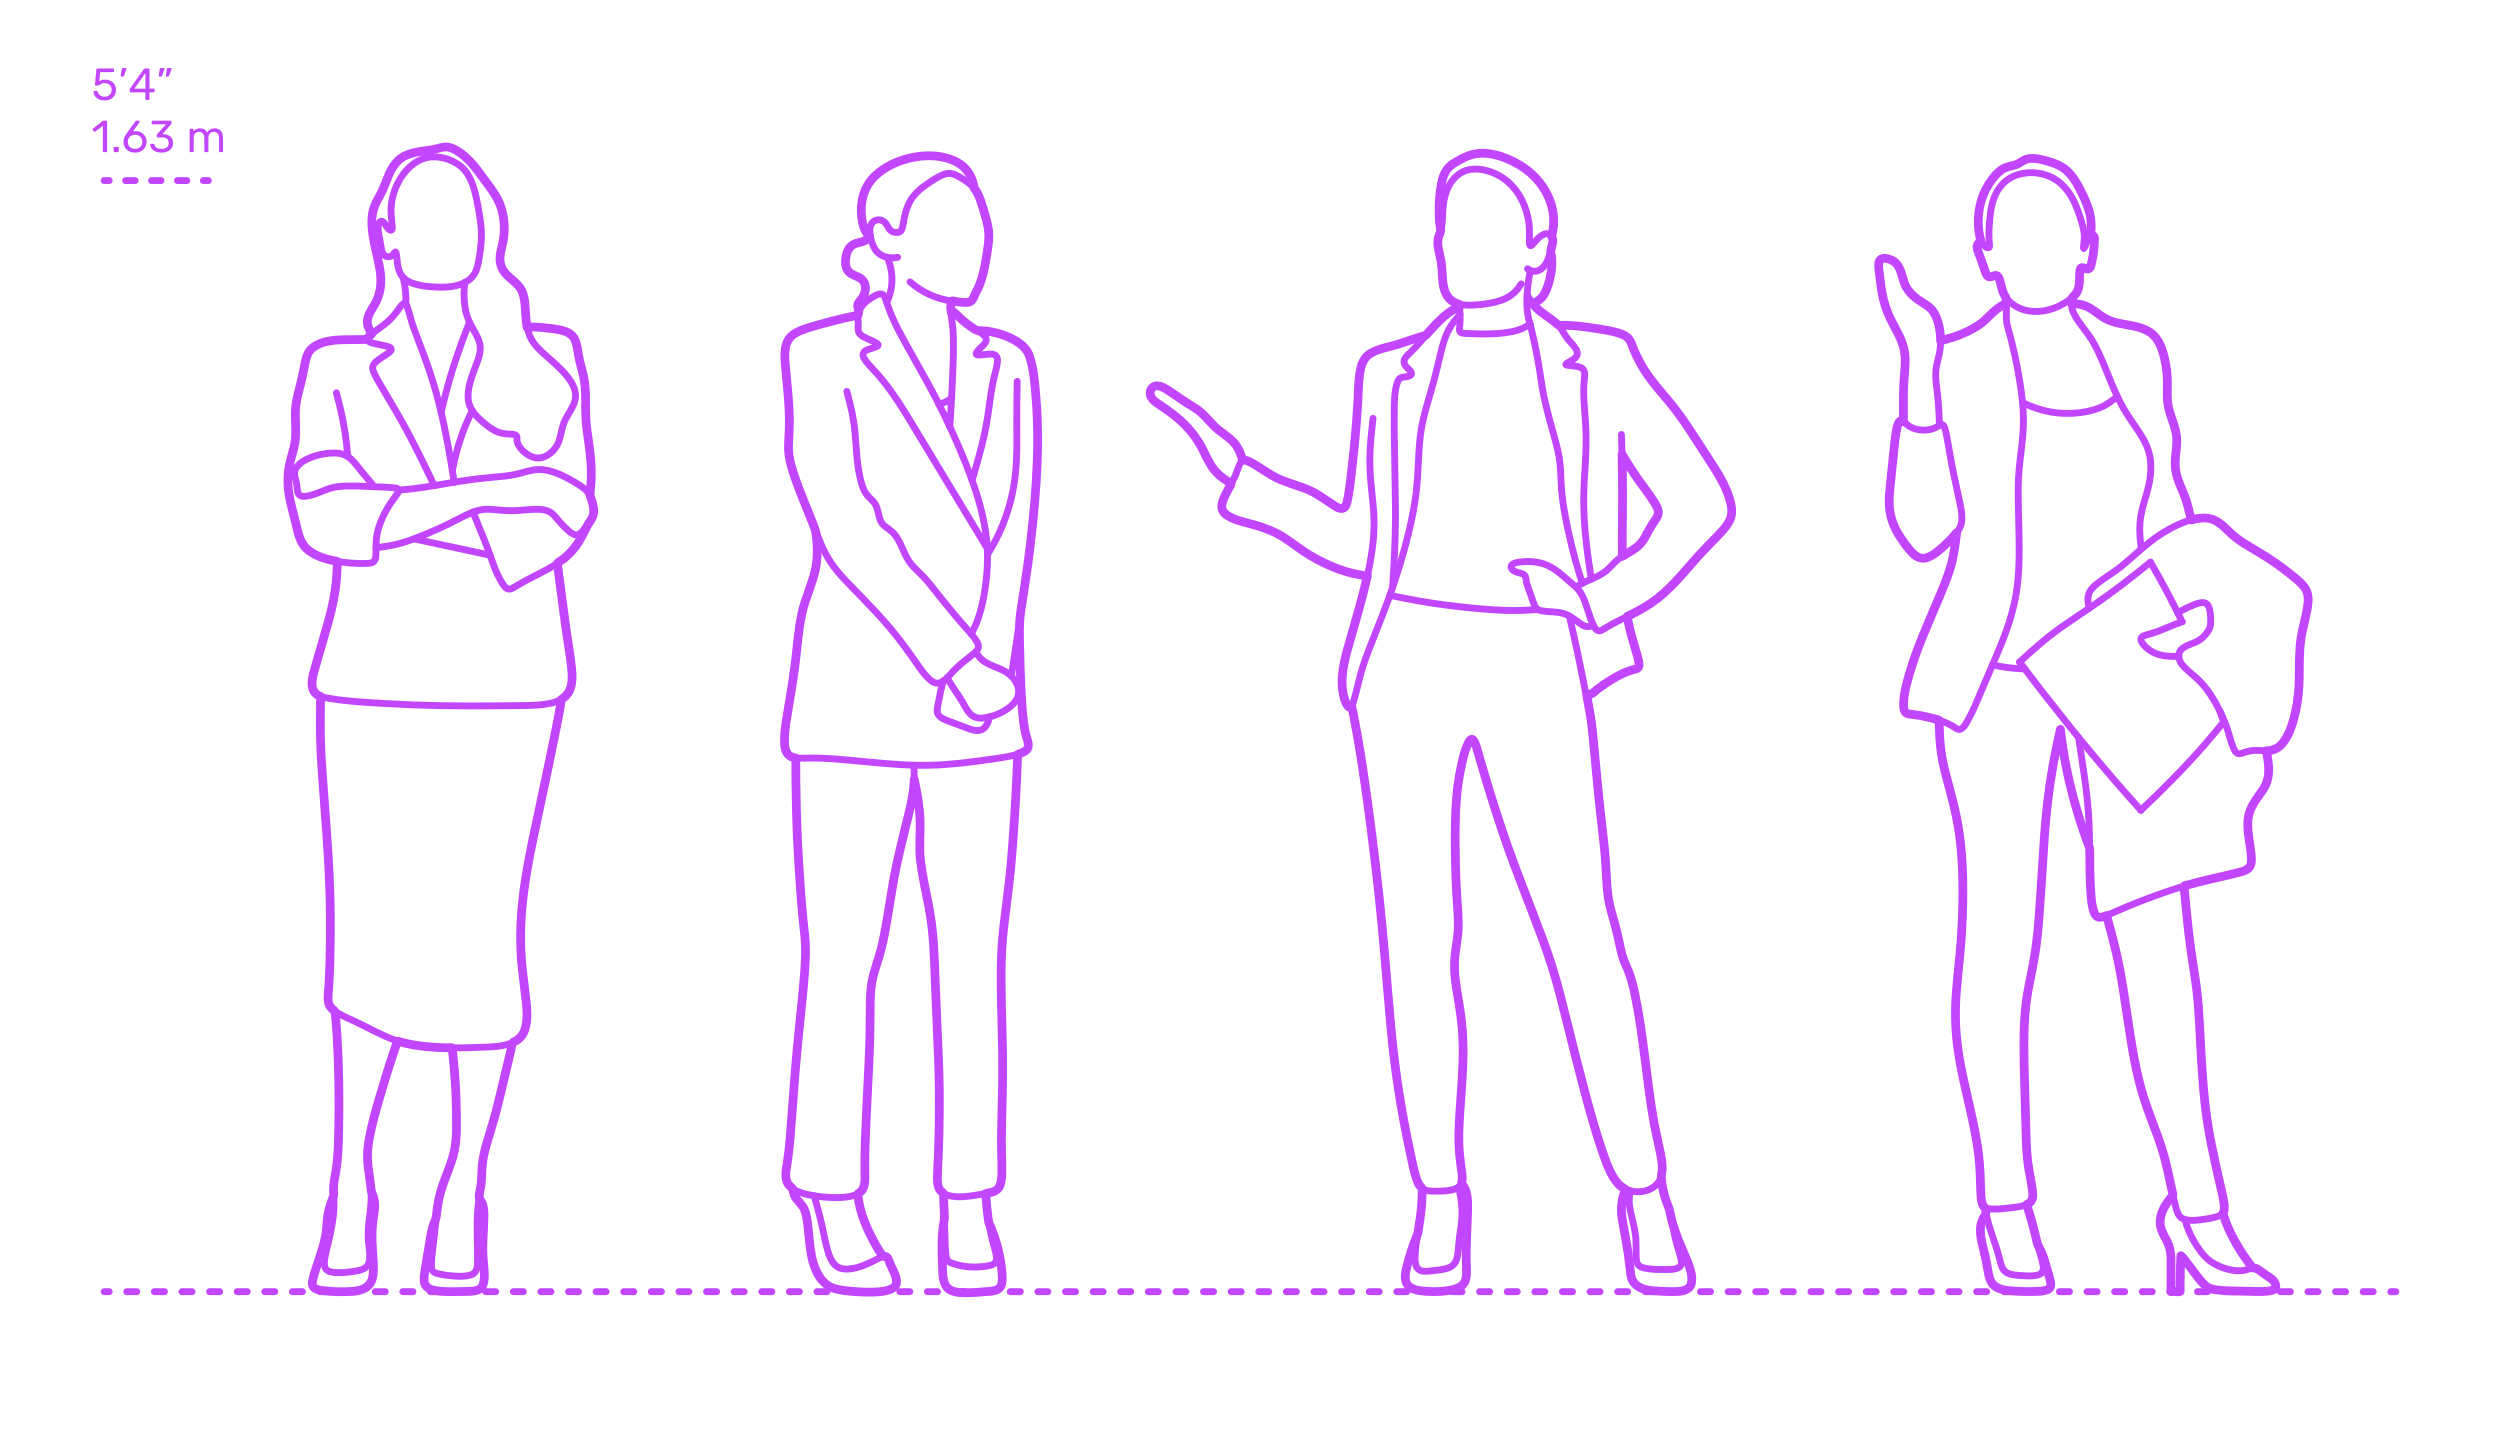 <?xml version="1.0" encoding="utf-8"?>
<!-- Generator: Adobe Illustrator 23.0.4, SVG Export Plug-In . SVG Version: 6.00 Build 0)  -->
<!DOCTYPE svg PUBLIC "-//W3C//DTD SVG 1.1//EN" "http://www.w3.org/Graphics/SVG/1.1/DTD/svg11.dtd">
<svg version="1.1" xmlns:x="http://ns.adobe.com/Extensibility/1.0/" xmlns:i="http://ns.adobe.com/AdobeIllustrator/10.0/" xmlns:graph="http://ns.adobe.com/Graphs/1.0/"
	 xmlns="http://www.w3.org/2000/svg" xmlns:xlink="http://www.w3.org/1999/xlink" x="0px" y="0px" viewBox="0 0 1000 575"
	 enable-background="new 0 0 1000 575" xml:space="preserve">
<g id="FILL-BACKGROUND">
	<rect fill="#FFFFFF" width="1000" height="575"/>
</g>
<g id="N-DIMENSIONS">
	<g>
		<path fill="#C346FF" d="M39.473,39.68c-0.66-0.324-1.164-0.747-1.513-1.27c-0.348-0.521-0.534-1.083-0.558-1.683v-0.036
			c0-0.096,0.036-0.174,0.107-0.234c0.072-0.06,0.156-0.09,0.253-0.09h0.882c0.252,0,0.414,0.133,0.485,0.396
			c0.181,0.647,0.514,1.131,0.999,1.448c0.486,0.318,1.047,0.478,1.684,0.478c0.815,0,1.494-0.249,2.034-0.747
			c0.539-0.498,0.81-1.185,0.81-2.061c0-0.805-0.271-1.443-0.81-1.918c-0.54-0.474-1.219-0.711-2.034-0.711
			c-0.433,0-0.78,0.055-1.044,0.162c-0.265,0.108-0.534,0.265-0.811,0.469c-0.156,0.12-0.285,0.207-0.387,0.261
			c-0.103,0.054-0.213,0.081-0.333,0.081h-0.864c-0.107,0-0.204-0.039-0.288-0.117s-0.12-0.171-0.107-0.279l0.558-5.994
			c0.036-0.3,0.186-0.449,0.45-0.449h6.228c0.132,0,0.234,0.035,0.307,0.107c0.071,0.072,0.107,0.174,0.107,0.307v0.666
			c0,0.119-0.039,0.216-0.117,0.287c-0.078,0.072-0.177,0.108-0.297,0.108H40.03l-0.324,3.618c0.576-0.408,1.351-0.612,2.322-0.612
			c0.804,0,1.536,0.159,2.196,0.478c0.659,0.317,1.185,0.782,1.574,1.395c0.391,0.612,0.585,1.338,0.585,2.178
			c0,0.889-0.194,1.653-0.585,2.295c-0.39,0.643-0.93,1.129-1.619,1.458c-0.69,0.33-1.479,0.495-2.367,0.495
			C40.912,40.165,40.132,40.003,39.473,39.68z"/>
		<path fill="#C346FF" d="M48.328,30.526c-0.048-0.065-0.065-0.159-0.054-0.279l0.396-2.52c0.048-0.348,0.216-0.522,0.504-0.522
			h1.151c0.084,0,0.153,0.03,0.207,0.09c0.055,0.061,0.081,0.133,0.081,0.217c0,0.12-0.018,0.216-0.054,0.288l-0.937,2.43
			c-0.06,0.132-0.126,0.231-0.197,0.297c-0.072,0.066-0.181,0.099-0.324,0.099h-0.558C48.448,30.625,48.376,30.593,48.328,30.526z"
			/>
		<path fill="#C346FF" d="M58.256,39.868c-0.079-0.078-0.117-0.177-0.117-0.297v-2.628h-5.851c-0.12,0-0.219-0.039-0.297-0.117
			s-0.117-0.177-0.117-0.297v-0.666c0-0.168,0.066-0.348,0.198-0.54l5.418-7.632c0.061-0.096,0.15-0.171,0.271-0.225
			c0.119-0.055,0.252-0.081,0.396-0.081h1.225c0.132,0,0.233,0.035,0.306,0.107s0.107,0.174,0.107,0.307v7.632h1.639
			c0.119,0,0.219,0.039,0.297,0.117s0.117,0.177,0.117,0.297v0.684c0,0.12-0.039,0.219-0.117,0.297s-0.178,0.117-0.297,0.117h-1.639
			v2.628c0,0.12-0.039,0.219-0.116,0.297c-0.078,0.078-0.178,0.117-0.297,0.117h-0.828C58.433,39.985,58.333,39.946,58.256,39.868z
			 M53.746,35.468h4.41v-6.265L53.746,35.468z"/>
		<path fill="#C346FF" d="M63.528,30.518c-0.054-0.072-0.069-0.162-0.045-0.271l0.396-2.52c0.048-0.348,0.216-0.522,0.504-0.522
			h1.151c0.084,0,0.153,0.03,0.207,0.09c0.055,0.061,0.081,0.133,0.081,0.217c0,0.12-0.018,0.216-0.054,0.288l-0.937,2.43
			c-0.06,0.132-0.126,0.231-0.197,0.297c-0.072,0.066-0.181,0.099-0.324,0.099h-0.558C63.657,30.625,63.582,30.589,63.528,30.518z
			 M66.354,30.518c-0.054-0.072-0.069-0.162-0.045-0.271l0.396-2.52c0.048-0.348,0.217-0.522,0.504-0.522h1.152
			c0.084,0,0.153,0.03,0.207,0.09c0.054,0.061,0.081,0.133,0.081,0.217c0,0.12-0.018,0.216-0.054,0.288l-0.937,2.43
			c-0.06,0.132-0.126,0.231-0.197,0.297c-0.072,0.066-0.181,0.099-0.324,0.099h-0.559C66.483,30.625,66.408,30.589,66.354,30.518z"
			/>
		<path fill="#C346FF" d="M41.254,60.747c-0.071-0.078-0.107-0.177-0.107-0.297V50.298l-3.024,2.322
			c-0.084,0.072-0.174,0.108-0.27,0.108c-0.108,0-0.21-0.061-0.307-0.181l-0.432-0.558c-0.061-0.084-0.09-0.168-0.09-0.252
			c0-0.132,0.06-0.24,0.18-0.324l3.906-3.023c0.132-0.084,0.288-0.126,0.468-0.126h0.846c0.12,0,0.219,0.039,0.298,0.116
			c0.077,0.078,0.116,0.178,0.116,0.298V60.45c0,0.12-0.039,0.219-0.116,0.297c-0.079,0.078-0.178,0.117-0.298,0.117h-0.882
			C41.422,60.864,41.326,60.825,41.254,60.747z"/>
		<path fill="#C346FF" d="M45.564,60.747c-0.078-0.078-0.117-0.177-0.117-0.297v-1.242c0-0.119,0.039-0.222,0.117-0.306
			s0.177-0.126,0.297-0.126h1.242c0.12,0,0.219,0.042,0.297,0.126s0.117,0.187,0.117,0.306v1.242c0,0.12-0.039,0.219-0.117,0.297
			s-0.177,0.117-0.297,0.117h-1.242C45.741,60.864,45.643,60.825,45.564,60.747z"/>
		<path fill="#C346FF" d="M51.541,60.459c-0.702-0.39-1.236-0.915-1.603-1.575c-0.366-0.659-0.549-1.379-0.549-2.159
			c0-1.032,0.414-2.136,1.242-3.312l3.438-4.788c0.013-0.012,0.046-0.054,0.1-0.126s0.123-0.129,0.207-0.171s0.18-0.062,0.288-0.062
			h0.882c0.108,0,0.194,0.039,0.261,0.116c0.066,0.078,0.1,0.172,0.1,0.279c0,0.061-0.03,0.139-0.091,0.234l-2.628,3.672
			c0.312-0.072,0.66-0.108,1.044-0.108c0.876,0,1.647,0.195,2.313,0.585c0.666,0.391,1.182,0.906,1.548,1.548
			c0.366,0.643,0.549,1.348,0.549,2.115c0,0.769-0.183,1.485-0.549,2.151s-0.897,1.197-1.593,1.593
			c-0.696,0.396-1.519,0.594-2.466,0.594C53.073,61.044,52.243,60.85,51.541,60.459z M55.474,59.227
			c0.444-0.216,0.798-0.537,1.062-0.963c0.264-0.426,0.396-0.939,0.396-1.539c0-0.588-0.135-1.096-0.405-1.521
			c-0.27-0.426-0.627-0.75-1.07-0.972c-0.444-0.222-0.925-0.333-1.44-0.333s-0.996,0.111-1.439,0.333
			c-0.444,0.222-0.799,0.546-1.062,0.972s-0.396,0.934-0.396,1.521c0,0.6,0.132,1.113,0.396,1.539s0.618,0.747,1.062,0.963
			c0.443,0.216,0.924,0.323,1.439,0.323C54.544,59.55,55.029,59.442,55.474,59.227z"/>
		<path fill="#C346FF" d="M62.206,60.585c-0.685-0.306-1.204-0.704-1.558-1.196s-0.543-1.002-0.566-1.53
			c0-0.108,0.035-0.195,0.107-0.261c0.072-0.066,0.162-0.1,0.271-0.1h0.81c0.132,0,0.24,0.027,0.324,0.081s0.149,0.159,0.198,0.315
			c0.155,0.611,0.494,1.044,1.017,1.296s1.137,0.378,1.845,0.378c0.864,0,1.551-0.207,2.062-0.621
			c0.51-0.414,0.765-1.005,0.765-1.773c0-1.464-0.894-2.195-2.682-2.195h-1.692c-0.12,0-0.219-0.039-0.297-0.117
			s-0.117-0.177-0.117-0.297v-0.468c0-0.181,0.066-0.336,0.198-0.469l3.51-3.888h-5.328c-0.12,0-0.219-0.036-0.297-0.108
			c-0.078-0.071-0.117-0.168-0.117-0.287v-0.648c0-0.132,0.039-0.237,0.117-0.315c0.078-0.077,0.177-0.116,0.297-0.116h7.128
			c0.132,0,0.237,0.039,0.315,0.116c0.078,0.078,0.117,0.184,0.117,0.315v0.594c0,0.133-0.061,0.271-0.181,0.414l-3.51,3.942h0.288
			c1.225,0.036,2.193,0.354,2.907,0.954c0.714,0.6,1.071,1.476,1.071,2.628c0,0.792-0.195,1.473-0.585,2.043
			c-0.391,0.57-0.934,1.008-1.63,1.313c-0.695,0.307-1.481,0.459-2.357,0.459C63.699,61.044,62.89,60.892,62.206,60.585z"/>
		<path fill="#C346FF" d="M75.967,60.747c-0.078-0.078-0.117-0.177-0.117-0.297v-8.532c0-0.119,0.039-0.219,0.117-0.297
			s0.177-0.117,0.297-0.117h0.756c0.12,0,0.217,0.039,0.288,0.117c0.072,0.078,0.108,0.178,0.108,0.297v0.612
			c0.648-0.804,1.523-1.206,2.628-1.206c1.32,0,2.256,0.552,2.808,1.656c0.288-0.504,0.699-0.906,1.233-1.206s1.131-0.45,1.791-0.45
			c0.983,0,1.788,0.336,2.412,1.008c0.624,0.673,0.936,1.645,0.936,2.916v5.202c0,0.12-0.039,0.219-0.116,0.297
			c-0.078,0.078-0.178,0.117-0.298,0.117h-0.773c-0.12,0-0.219-0.039-0.297-0.117s-0.117-0.177-0.117-0.297v-5.04
			c0-0.96-0.198-1.646-0.594-2.061c-0.396-0.414-0.918-0.621-1.566-0.621c-0.576,0-1.071,0.213-1.485,0.639
			c-0.413,0.426-0.62,1.107-0.62,2.043v5.04c0,0.12-0.039,0.219-0.117,0.297s-0.178,0.117-0.297,0.117H82.15
			c-0.12,0-0.22-0.039-0.298-0.117s-0.116-0.177-0.116-0.297v-5.04c0-0.947-0.207-1.632-0.621-2.052s-0.927-0.63-1.539-0.63
			c-0.576,0-1.071,0.21-1.485,0.63s-0.621,1.098-0.621,2.034v5.058c0,0.12-0.039,0.219-0.117,0.297s-0.177,0.117-0.297,0.117h-0.792
			C76.144,60.864,76.045,60.825,75.967,60.747z"/>
	</g>
</g>
<g id="N-TEXT">
</g>
<g id="AG-DIAGRAM">
	<g id="POLYLINE_123_">
		<g>
			<g>
				
					<line fill="none" stroke="#C346FF" stroke-width="2.75" stroke-linecap="round" stroke-linejoin="round" x1="41.667" y1="516.667" x2="43.667" y2="516.667"/>
				
					<line fill="none" stroke="#C346FF" stroke-width="2.75" stroke-linecap="round" stroke-linejoin="round" stroke-dasharray="4.016,7.028" x1="50.695" y1="516.667" x2="952.819" y2="516.667"/>
				
					<line fill="none" stroke="#C346FF" stroke-width="2.75" stroke-linecap="round" stroke-linejoin="round" x1="956.333" y1="516.667" x2="958.333" y2="516.667"/>
			</g>
		</g>
	</g>
</g>
<g id="AG-GUIDES">
	<g id="POLYLINE_122_">
		<g>
			<g>
				
					<line fill="none" stroke="#C346FF" stroke-width="2.75" stroke-linecap="round" stroke-linejoin="round" x1="41.667" y1="72.222" x2="43.667" y2="72.222"/>
				
					<line fill="none" stroke="#C346FF" stroke-width="2.75" stroke-linecap="round" stroke-linejoin="round" stroke-dasharray="3.767,6.592" x1="50.258" y1="72.222" x2="78.037" y2="72.222"/>
				
					<line fill="none" stroke="#C346FF" stroke-width="2.75" stroke-linecap="round" stroke-linejoin="round" x1="81.333" y1="72.222" x2="83.333" y2="72.222"/>
			</g>
		</g>
	</g>
</g>
<g id="AG-DETAILS">
</g>
<g id="AG-POP-CULTURE">
	<g id="POLYLINE_56_">
		
			<path fill="none" stroke="#C346FF" stroke-width="2.75" stroke-linecap="round" stroke-linejoin="round" stroke-miterlimit="10" d="
			M388.83,192.107c1.383-4.566,2.699-9.146,3.864-13.773c1.042-4.14,1.892-8.33,2.516-12.553c0.726-4.912,1.269-9.904,2.396-14.747
			c0.476-2.049,1.163-4.115,1.365-6.218c0.2-2.082-0.596-3.189-2.733-3.21c-1.642-0.016-3.26,0.459-4.896,0.424
			c-2.412-0.051,0.858-2.833,1.444-3.4c1.384-1.34,2.594-2.79,0.883-4.427c-1.464-1.401-3.406-2.307-5.085-3.415
			c-1.718-1.134-3.313-2.405-4.805-3.823c-0.72-0.685-1.423-1.448-2.23-2.037c-0.755-0.551-1.096-0.403-1.074,0.542
			c0.048,2.122,0.565,4.25,0.712,6.373c0.157,2.268,0.194,4.544,0.188,6.817c-0.014,4.774-0.232,9.548-0.445,14.317
			c-0.204,4.587-0.403,9.182-0.744,13.761c-0.096,1.289-0.193,2.578-0.29,3.867"/>
	</g>
	<g id="POLYLINE_57_">
		
			<path fill="none" stroke="#C346FF" stroke-width="2.75" stroke-linecap="round" stroke-linejoin="round" stroke-miterlimit="10" d="
			M375.455,161.494c1.945-0.15,3.814-0.973,5.183-2.362"/>
	</g>
	<g id="POLYLINE_58_">
		
			<path fill="none" stroke="#C346FF" stroke-width="2.75" stroke-linecap="round" stroke-linejoin="round" stroke-miterlimit="10" d="
			M338.728,156.572c1.543,5.507,2.805,10.967,3.295,16.678c0.512,5.972,0.708,12.069,2.032,17.937
			c0.487,2.16,1.122,4.421,2.367,6.283c1.117,1.67,2.959,2.74,3.875,4.554c0.956,1.894,1.062,4.095,1.825,6.061
			c0.847,2.184,2.779,2.96,4.454,4.393c3.589,3.071,4.488,8.338,7.094,12.128c1.566,2.277,3.754,4.006,5.63,6.01
			c1.859,1.987,3.536,4.14,5.218,6.276c3.975,5.047,8.033,9.964,12.292,14.774c1.542,1.742,3.334,3.58,4.288,5.734
			c1.038,2.345-1.096,3.667-2.73,4.958c-2.321,1.834-4.672,3.644-6.741,5.768c-1.605,1.648-3.239,4.014-5.457,4.911
			c-1.696,0.686-3.231-0.268-4.458-1.39c-1.785-1.633-3.214-3.67-4.592-5.645c-3.564-5.106-7.149-10.142-11.182-14.894
			c-3.861-4.549-7.971-8.859-12.116-13.147c-4.029-4.167-8.338-8.234-11.567-13.082c-2.991-4.492-4.722-9.407-6.693-14.382
			c-2.402-6.06-4.909-12.089-7.123-18.222c-1.806-5.003-3.338-9.953-2.996-15.325c0.378-5.938,0.369-11.846-0.036-17.785
			c-0.211-3.093-0.53-6.171-0.86-9.253c-0.304-2.84-0.68-5.696-0.593-8.559c0.051-1.686,0.254-3.463,1.051-4.98
			c0.802-1.527,2.169-2.597,3.673-3.386c2.389-1.253,5.058-2.003,7.636-2.76c2.87-0.843,5.768-1.584,8.671-2.304
			c2.734-0.678,5.477-1.314,8.24-1.863"/>
	</g>
	<g id="POLYLINE_59_">
		
			<path fill="none" stroke="#C346FF" stroke-width="2.75" stroke-linecap="round" stroke-linejoin="round" stroke-miterlimit="10" d="
			M394.901,219.342c-1.581-2.617-3.163-5.233-4.744-7.85c-3.528-5.837-7.055-11.674-10.583-17.511
			c-3.649-6.037-7.298-12.075-10.946-18.112c-1.943-3.214-3.867-6.44-5.828-9.643c-2.218-3.624-4.547-7.202-7.056-10.632
			c-1.426-1.95-2.917-3.851-4.507-5.671c-1.555-1.779-3.275-3.429-4.721-5.3c-0.937-1.212-2.165-3.048-0.489-4.199
			c1.413-0.97,3.224-1.077,4.72-1.856c0.927-0.482,0.475-0.974-0.251-1.41c-0.853-0.511-1.794-0.887-2.694-1.301
			c-1.471-0.676-3.73-1.474-4.36-3.128c-0.336-0.882-0.153-1.864-0.152-2.781c0.001-0.993-0.137-1.982-0.12-2.976
			c0.015-0.926,0.157-1.846,0.518-2.703c1.15-2.729,3.968-4.77,6.524-6.067c0.708-0.359,1.488-0.744,2.308-0.6
			c1.009,0.177,1.392,1.071,1.681,1.941c0.795,2.393,1.605,4.773,2.6,7.093c1.656,3.864,3.68,7.57,5.729,11.237
			c2.847,5.095,5.728,10.172,8.541,15.285c2.194,3.988,4.285,8.043,6.283,12.133c2.209,4.52,4.323,9.086,6.295,13.714
			c1.941,4.556,3.792,9.151,5.437,13.823c1.568,4.455,2.951,8.979,3.984,13.59c0.981,4.375,1.644,8.825,1.852,13.306
			c0.22,4.734-0.048,9.493-0.666,14.189c-0.599,4.549-1.474,9.133-2.985,13.474c-0.752,2.161-1.746,4.208-2.749,6.26"/>
	</g>
	<g id="POLYLINE_60_">
		
			<path fill="none" stroke="#C346FF" stroke-width="2.75" stroke-linecap="round" stroke-linejoin="round" stroke-miterlimit="10" d="
			M326.299,212.456c0.476,3.752,0.775,7.54,0.452,11.319c-0.335,3.927-1.53,7.6-2.838,11.293c-1.342,3.787-2.627,7.554-3.394,11.507
			c-0.758,3.905-1.175,7.859-1.626,11.807c-0.986,8.642-2.217,17.195-3.69,25.768c-0.63,3.666-1.266,7.367-1.395,11.091
			c-0.1,2.889-0.04,6.846,3.366,7.741c1.436,0.377,2.975,0.316,4.444,0.288c2.174-0.041,4.342-0.082,6.515-0.007
			c3.796,0.132,7.586,0.455,11.369,0.796c8.667,0.783,17.342,1.784,26.047,2.026c8.179,0.227,16.34-0.407,24.44-1.512
			c4.311-0.588,8.643-1.112,12.924-1.903c1.808-0.334,3.642-0.715,5.363-1.372c1.087-0.415,2.445-1.005,2.87-2.179
			c0.422-1.166-0.13-2.614-0.43-3.738c-0.507-1.897-0.882-3.807-1.15-5.753c-0.571-4.144-0.831-8.326-1.063-12.5
			c-0.467-8.389-0.72-16.814-0.676-25.217c0.011-1.985,0.056-3.969,0.101-5.953"/>
	</g>
	<g id="POLYLINE_61_">
		
			<path fill="none" stroke="#C346FF" stroke-width="2.75" stroke-linecap="round" stroke-linejoin="round" stroke-miterlimit="10" d="
			M378.856,271.04c1.55,3.036,3.623,5.7,5.441,8.57c1.35,2.132,2.376,4.76,4.341,6.431c1.499,1.275,3.461,1.365,5.317,1.076
			c3.224-0.502,6.488-1.799,9.152-3.682c2.461-1.739,4.7-4.271,4.326-7.475c-0.304-2.596-1.985-4.906-4.012-6.467
			c-3.727-2.87-8.84-3.055-11.874-6.914c-0.453-0.576-0.862-1.184-1.272-1.791"/>
	</g>
	<g id="POLYLINE_62_">
		
			<path fill="none" stroke="#C346FF" stroke-width="2.75" stroke-linecap="round" stroke-linejoin="round" stroke-miterlimit="10" d="
			M394.983,221.788c2.351-3.746,4.415-7.64,6.074-11.744c1.731-4.283,3.083-8.719,4.011-13.245c0.881-4.299,1.335-8.659,1.53-13.04
			c0.219-4.898,0.134-9.803,0.111-14.703c-0.024-5.181,0.037-10.34,0.158-15.52c0.008-0.327,0.015-0.655,0.023-0.982"/>
	</g>
	<g id="POLYLINE_63_">
		
			<path fill="none" stroke="#C346FF" stroke-width="2.75" stroke-linecap="round" stroke-linejoin="round" stroke-miterlimit="10" d="
			M390.761,132.166c4.725,0.004,9.495,1.125,13.737,3.205c2.746,1.346,5.581,3.173,6.89,6.052c0.91,2,1.277,4.258,1.649,6.408
			c0.448,2.595,0.775,5.211,1.047,7.83c0.532,5.129,0.823,10.288,0.931,15.443c0.112,5.331,0.008,10.662-0.234,15.988
			c-0.228,5.034-0.556,10.07-1.02,15.088c-0.525,5.679-1.103,11.349-1.788,17.011c-0.511,4.23-1.084,8.454-1.707,12.669
			c-0.923,6.245-1.846,12.489-2.768,18.734c-0.927,6.276-1.855,12.552-2.783,18.828c-0.053,0.356-0.105,0.711-0.158,1.067"/>
	</g>
	<g id="POLYLINE_64_">
		
			<path fill="none" stroke="#C346FF" stroke-width="2.75" stroke-linecap="round" stroke-linejoin="round" stroke-miterlimit="10" d="
			M377.51,272.237c-1.153,2.909-1.597,6.045-2.206,9.097c-0.208,1.044-0.492,2.135-0.41,3.21c0.101,1.321,0.961,2.172,2.06,2.796
			c1.328,0.753,2.812,1.22,4.236,1.752c1.741,0.651,3.47,1.335,5.213,1.981c2.305,0.854,5.446,2.111,7.428-0.017
			c1.063-1.141,1.775-2.769,1.925-4.322"/>
	</g>
	<g id="POLYLINE_65_">
		
			<path fill="none" stroke="#C346FF" stroke-width="2.75" stroke-linecap="round" stroke-linejoin="round" stroke-miterlimit="10" d="
			M359.03,102.921c-3.294,0.677-7.087-0.192-8.969-3.159c-1.195-1.883-1.839-4.189-2.057-6.393
			c-0.155-1.565-0.082-3.421,1.165-4.559c1.074-0.98,2.625-1.153,3.899-0.475c1.105,0.588,1.674,1.569,2.224,2.634
			c0.586,1.135,1.375,1.754,2.638,1.975c0.953,0.167,1.981,0.095,2.561-0.779c0.563-0.848,0.689-2.021,0.858-2.995
			c0.238-1.369,0.476-2.733,0.847-4.073c0.616-2.225,1.53-4.398,2.904-6.266c1.531-2.083,3.583-3.728,5.703-5.176
			c2.24-1.53,4.665-3.242,7.279-4.058c2.352-0.734,4.263,0.347,6.255,1.513c2.061,1.207,4.134,2.58,5.591,4.509
			c1.433,1.897,2.195,4.197,2.893,6.441c0.903,2.906,1.878,5.836,2.401,8.841c0.536,3.079,0.225,6.127-0.237,9.193
			c-0.493,3.271-1.065,6.543-1.889,9.748c-0.761,2.96-2.027,5.499-3.279,8.261c-0.496,1.095-0.835,2.291-2.117,2.678
			c-0.747,0.225-1.578,0.208-2.348,0.17c-6.282-0.304-12.348-1.925-17.629-5.376c-1.295-0.846-2.537-1.778-3.692-2.808"/>
	</g>
	<g id="POLYLINE_66_">
		
			<path fill="none" stroke="#C346FF" stroke-width="2.75" stroke-linecap="round" stroke-linejoin="round" stroke-miterlimit="10" d="
			M354.677,121.008c2.16-4.578,2.679-9.341,1.516-14.273c-0.306-1.299-0.717-2.574-1.245-3.801"/>
	</g>
	<g id="POLYLINE_67_">
		
			<path fill="none" stroke="#C346FF" stroke-width="2.75" stroke-linecap="round" stroke-linejoin="round" stroke-miterlimit="10" d="
			M380.483,125.034c-0.351-1.533-0.277-3.15,0.188-4.654"/>
	</g>
	<g id="POLYLINE_68_">
		
			<path fill="none" stroke="#C346FF" stroke-width="2.75" stroke-linecap="round" stroke-linejoin="round" stroke-miterlimit="10" d="
			M348.143,94.39c-1.036,1.002-1.987,1.956-3.412,2.37c-1.134,0.33-2.33,0.475-3.386,1.035c-2.435,1.29-3.212,4.586-3.139,7.134
			c0.031,1.084,0.221,2.231,0.811,3.16c0.75,1.182,2.032,1.757,3.262,2.297c1.187,0.521,2.36,1.031,3.131,2.131
			c0.904,1.29,0.967,2.914,0.558,4.389c-0.384,1.385-1.159,2.456-2.035,3.566c-1.015,1.287-1.114,2.438-0.351,3.895"/>
	</g>
	<g id="POLYLINE_69_">
		
			<path fill="none" stroke="#C346FF" stroke-width="2.75" stroke-linecap="round" stroke-linejoin="round" stroke-miterlimit="10" d="
			M347.725,94.793c-1.37-1.985-2.394-3.922-2.835-6.317c-0.473-2.568-0.504-5.25-0.135-7.833c0.794-5.553,4.01-9.891,8.639-12.938
			c4.293-2.825,9.32-4.572,14.415-5.174c5.055-0.597,10.563-0.085,15.091,2.397c3.22,1.765,5.344,4.606,6.33,8.13
			c0.209,0.748,0.365,1.51,0.477,2.278"/>
	</g>
	<g id="POLYLINE_70_">
		
			<path fill="none" stroke="#C346FF" stroke-width="2.75" stroke-linecap="round" stroke-linejoin="round" stroke-miterlimit="10" d="
			M318.328,303.187c0.004,6.359,0.025,12.716,0.189,19.073c0.175,6.783,0.475,13.556,0.826,20.331
			c0.321,6.196,0.755,12.391,1.257,18.575c0.493,6.073,1.496,12.143,1.606,18.239c0.102,5.659-0.458,11.354-1.018,16.979
			c-0.793,7.969-1.585,15.938-2.378,23.908c-0.499,5.017-0.867,10.039-1.249,15.067c-0.523,6.886-0.954,13.786-1.581,20.664
			c-0.3,3.29-0.706,6.556-1.181,9.824c-0.307,2.114-0.82,4.518-0.106,6.608c1.45,4.248,7.672,5.324,11.433,5.93
			c2.927,0.472,5.904,0.683,8.869,0.633c2.42-0.041,4.985-0.192,7.26-1.097c2.355-0.936,3.384-2.788,3.607-5.216
			c0.289-3.142,0.033-6.344,0.064-9.497c0.054-5.372,0.336-10.738,0.589-16.103c0.392-8.325,0.784-16.651,1.176-24.976
			c0.272-5.774,0.303-11.553,0.368-17.332c0.062-5.48,0.163-10.855,1.694-16.162c0.843-2.919,1.856-5.786,2.633-8.724
			c0.779-2.948,1.359-5.947,1.884-8.949c1.138-6.512,2.124-13.05,3.299-19.556c1.067-5.91,2.463-11.749,3.891-17.581
			c1.517-6.197,3.382-12.476,4.038-18.841c0.305-2.963,0.177-5.928,0.098-8.898"/>
	</g>
	<g id="POLYLINE_71_">
		
			<path fill="none" stroke="#C346FF" stroke-width="2.75" stroke-linecap="round" stroke-linejoin="round" stroke-miterlimit="10" d="
			M316.979,475.322c0.192,0.891,0.364,1.796,0.709,2.644c0.425,1.045,1.141,1.81,1.888,2.631c0.958,1.051,1.765,2.156,2.272,3.494
			c0.774,2.044,1.052,4.282,1.31,6.439c0.342,2.85,0.564,5.713,0.938,8.559c0.58,4.41,1.597,8.949,4.39,12.531
			c2.029,2.602,4.622,3.845,7.83,4.368c5.135,0.838,10.652,1.235,15.835,0.658c1.715-0.191,3.698-0.478,5.149-1.497
			c1.83-1.285,1.372-3.489,0.698-5.291c-0.45-1.202-1.033-2.351-1.587-3.507c-0.458-0.957-0.785-1.991-1.296-2.919
			c-0.983-1.788-3.099-0.386-4.413,0.28c-4.014,2.033-8.77,4.395-13.422,3.818c-4.232-0.525-5.599-4.945-6.519-8.478
			c-0.782-3.002-1.36-6.062-2.019-9.092c-0.567-2.612-1.305-5.182-1.998-7.763c-0.348-1.294-0.695-2.588-1.043-3.882"/>
	</g>
	<g id="POLYLINE_72_">
		
			<path fill="none" stroke="#C346FF" stroke-width="2.75" stroke-linecap="round" stroke-linejoin="round" stroke-miterlimit="10" d="
			M353.18,502.622c-3.882-5.822-7.342-12.294-9.056-19.118c-0.493-1.963-0.796-3.956-1.037-5.964"/>
	</g>
	<g id="POLYLINE_73_">
		
			<path fill="none" stroke="#C346FF" stroke-width="2.75" stroke-linecap="round" stroke-linejoin="round" stroke-miterlimit="10" d="
			M365.696,311.799c1.242,5.878,2.332,11.84,2.352,17.867c0.01,3.049-0.222,6.095-0.192,9.145c0.029,2.894,0.331,5.762,0.793,8.618
			c1.014,6.265,2.477,12.45,3.494,18.715c0.877,5.403,1.29,10.861,1.533,16.325c0.304,6.831,0.571,13.663,0.857,20.495
			c0.29,6.94,0.591,13.88,0.87,20.821c0.222,5.533,0.342,11.073,0.34,16.611c-0.003,6.627-0.151,13.249-0.339,19.873
			c-0.085,2.994-0.247,5.986-0.371,8.978c-0.078,1.894-0.311,4.043,0.454,5.843c1.506,3.538,6.529,3.77,9.745,3.589
			c3.161-0.178,6.289-0.796,9.399-1.353c1.789-0.32,3.87-0.664,4.936-2.326c0.977-1.525,1.082-3.58,1.158-5.324
			c0.146-3.321-0.049-6.667-0.118-9.987c-0.128-6.13,0.123-12.274,0.256-18.402c0.138-6.34,0.233-12.664,0.176-19.005
			c-0.062-6.845-0.299-13.693-0.452-20.536c-0.124-5.533-0.2-11.069-0.07-16.603c0.129-5.478,0.573-10.928,1.234-16.366
			c0.811-6.669,1.734-13.334,2.364-20.024c0.623-6.613,1.123-13.232,1.578-19.859c0.422-6.15,0.748-12.311,1.033-18.469
			c0.135-2.906,0.237-5.813,0.345-8.72"/>
	</g>
	<g id="POLYLINE_74_">
		
			<path fill="none" stroke="#C346FF" stroke-width="2.75" stroke-linecap="round" stroke-linejoin="round" stroke-miterlimit="10" d="
			M377.334,477.217c0.312,6.119,0.492,12.237,0.676,18.361c0.067,2.237,0.114,4.497,0.416,6.717c0.095,0.699,0.197,1.471,0.69,2.012
			c0.497,0.545,1.292,0.838,1.972,1.083c4.442,1.601,9.891,1.794,14.503,0.877c1.973-0.393,3.29-1.201,3.017-3.388
			c-0.308-2.462-1.226-4.874-1.792-7.288c-1.253-5.332-2.026-10.791-2.388-16.255c-0.043-0.651-0.077-1.302-0.11-1.953"/>
	</g>
	<g id="POLYLINE_75_">
		
			<path fill="none" stroke="#C346FF" stroke-width="2.75" stroke-linecap="round" stroke-linejoin="round" stroke-miterlimit="10" d="
			M377.78,487.539c-0.476,2.801-0.836,5.572-0.892,8.417c-0.064,3.278,0.051,6.56,0.111,9.837c0.066,3.592-0.399,8.709,3.6,10.446
			c1.722,0.748,3.709,0.832,5.555,0.852c2.896,0.032,5.797-0.232,8.679-0.482c1.944-0.169,4.662-0.24,5.587-2.33
			c0.909-2.054,0.446-4.705,0.201-6.833c-0.644-5.611-2.049-11.038-4.168-16.277c-0.294-0.727-0.61-1.444-0.932-2.159"/>
	</g>
	<g id="POLYLINE_76_">
		
			<path fill="none" stroke="#C346FF" stroke-width="2.75" stroke-linecap="round" stroke-linejoin="round" stroke-miterlimit="10" d="
			M650.204,475.644c-1.119,2.971-1.864,6.01-1.654,9.205c0.224,3.4,1.08,6.75,1.681,10.095c0.622,3.463,1.132,6.95,1.566,10.441
			c0.297,2.389,0.131,5.39,1.609,7.448c1.077,1.5,2.772,2.433,4.525,2.909c3.13,0.849,6.609,0.823,9.832,0.889
			c2.239,0.046,5.068,0.207,7.095-0.955c2.069-1.185,2.008-3.745,1.673-5.798c-0.556-3.415-2.085-6.538-3.472-9.671
			c-1.334-3.014-2.447-6.119-3.492-9.243c-0.294-0.879-0.576-1.761-0.864-2.642"/>
	</g>
	<g id="POLYLINE_77_">
		
			<path fill="none" stroke="#C346FF" stroke-width="2.75" stroke-linecap="round" stroke-linejoin="round" stroke-miterlimit="10" d="
			M652.069,476.308c-0.416,2.594-0.573,4.823-0.043,7.422c0.657,3.224,1.574,6.393,2.085,9.646c0.496,3.158,0.235,6.265,0.362,9.438
			c0.043,1.078,0.134,2.307,0.859,3.164c0.578,0.683,1.451,1,2.297,1.2c2.686,0.637,5.639,0.667,8.387,0.627
			c1.683-0.025,5.624,0.188,6.383-1.824c0.333-0.883,0.071-1.981-0.134-2.869c-0.364-1.581-0.881-3.128-1.338-4.683
			c-0.867-2.951-1.445-5.967-2.017-8.986c-0.541-2.853-1.028-5.585-2.175-8.261c-1.176-2.744-1.727-5.803-2.06-8.755
			c-0.073-0.649-0.13-1.3-0.163-1.953"/>
	</g>
	<g id="POLYLINE_78_">
		
			<path fill="none" stroke="#C346FF" stroke-width="2.75" stroke-linecap="round" stroke-linejoin="round" stroke-miterlimit="10" d="
			M584.582,473.325c0.714,0.999,1.44,1.889,1.807,3.084c0.364,1.184,0.47,2.451,0.547,3.681c0.185,2.958,0.063,5.928-0.049,8.887
			c-0.146,3.842-0.346,7.685-0.396,11.529c-0.043,3.286,0.384,6.648,0.05,9.919c-0.215,2.101-1.167,3.79-3.145,4.686
			c-2.301,1.042-5.012,1.275-7.503,1.424c-2.936,0.176-5.994,0.153-8.876-0.499c-1.922-0.434-3.988-1.291-4.634-3.343
			c-0.698-2.215,0.07-4.807,0.602-6.961c0.815-3.299,1.72-6.598,3.02-9.743c0.323-0.782,0.672-1.553,1.051-2.309"/>
	</g>
	<g id="POLYLINE_79_">
		
			<path fill="none" stroke="#C346FF" stroke-width="2.75" stroke-linecap="round" stroke-linejoin="round" stroke-miterlimit="10" d="
			M568.883,475.37c-0.042,2.95-0.113,5.895-0.427,8.831c-0.332,3.111-0.879,6.199-1.36,9.289c-0.411,2.641-0.869,5.288-1.025,7.96
			c-0.107,1.838-0.278,4.462,1.027,5.972c1.284,1.485,3.793,1.132,5.509,0.921c2.289-0.281,4.783-0.418,6.953-1.266
			c2.115-0.827,3.041-2.576,3.427-4.709c0.463-2.56,0.465-5.189,0.837-7.765c0.437-3.026,0.971-6.053,0.978-9.12
			c0.007-2.854-0.342-5.707-0.893-8.504c-0.14-0.713-0.299-1.422-0.462-2.131"/>
	</g>
	<g id="POLYLINE_80_">
		
			<path fill="none" stroke="#C346FF" stroke-width="2.75" stroke-linecap="round" stroke-linejoin="round" stroke-miterlimit="10" d="
			M540.73,282.263c1.261,6.81,2.544,13.613,3.635,20.453c1.138,7.136,2.145,14.29,3.114,21.45c0.878,6.48,1.709,12.968,2.471,19.463
			c0.812,6.925,1.623,13.85,2.307,20.789c0.634,6.426,1.207,12.852,1.762,19.286c0.756,8.771,1.513,17.541,2.269,26.312
			c0.502,5.819,1.122,11.645,1.916,17.432c0.953,6.954,2.019,13.888,3.305,20.788c1.297,6.961,2.656,13.936,4.438,20.792
			c0.55,2.117,1.077,5.02,3.007,6.394c1.566,1.115,3.795,1.074,5.614,1.051c2.475-0.031,5.176-0.021,7.527-0.912
			c2.436-0.923,2.913-2.941,2.757-5.284c-0.212-3.176-0.93-6.3-1.152-9.48c-0.236-3.375-0.194-6.764-0.066-10.143
			c0.272-7.201,0.933-14.385,1.366-21.577c0.39-6.486,0.355-13.006-0.285-19.475c-0.667-6.744-2.291-13.366-2.824-20.121
			c-0.236-2.995-0.096-5.955,0.318-8.928c0.437-3.148,1.028-6.27,1.101-9.455c0.154-6.667-0.708-13.358-0.941-20.02
			c-0.244-6.955-0.355-13.924-0.226-20.883c0.126-6.792,0.468-13.585,1.689-20.279c0.586-3.215,1.312-6.427,2.295-9.546
			c0.374-1.185,0.773-2.401,1.38-3.491c0.244-0.438,0.688-1.272,1.309-1.16c0.471,0.085,0.775,0.73,0.962,1.098
			c1.284,2.518,1.852,5.556,2.633,8.246c0.985,3.39,1.983,6.774,3.008,10.152c1.961,6.467,3.989,12.918,6.215,19.3
			c2.116,6.067,4.365,12.077,6.654,18.08c2.717,7.128,5.512,14.231,8.152,21.388c2.388,6.475,4.621,13.004,6.455,19.66
			c1.882,6.832,3.534,13.725,5.245,20.601c1.705,6.852,3.398,13.7,5.232,20.518c1.831,6.806,3.747,13.583,5.805,20.325
			c0.928,3.041,1.916,6.072,3.039,9.047c1.049,2.777,2.219,5.583,3.954,8.011c2.475,3.464,6.511,5.049,10.729,4.449
			c2.885-0.41,5.646-1.917,7.009-4.581c2.152-4.206,0.56-9.525-0.393-13.833c-1.486-6.717-2.708-13.441-3.636-20.258
			c-1.054-7.737-2.019-15.487-3.028-23.229c-0.801-6.142-1.811-12.303-3.184-18.344c-0.704-3.096-1.498-6.171-2.783-9.083
			c-1.258-2.852-2.199-5.639-2.852-8.692c-0.696-3.258-1.323-6.543-2.26-9.743c-0.953-3.257-2.009-6.495-2.502-9.863
			c-0.952-6.504-0.804-13.14-1.489-19.677c-0.674-6.444-1.535-12.87-2.15-19.32c-0.808-8.48-1.617-16.959-2.425-25.439
			c-0.244-2.556-0.529-5.113-0.911-7.653c-0.477-3.163-1.194-6.281-1.665-9.446"/>
	</g>
	<g id="POLYLINE_81_">
		
			<path fill="none" stroke="#C346FF" stroke-width="2.75" stroke-linecap="round" stroke-linejoin="round" stroke-miterlimit="10" d="
			M627.74,246.395c1.292,5.5,2.518,11.008,3.678,16.537c0.518,2.465,1.016,4.932,1.501,7.404c0.355,1.808,0.709,3.616,1.064,5.423
			c0.167,0.853,0.305,1.771,1.304,2.024c1.124,0.284,2.066-0.879,2.866-1.494c1.085-0.835,2.196-1.637,3.324-2.412
			c2.056-1.414,4.179-2.744,6.389-3.905c2.054-1.08,4.055-1.779,6.298-2.313c0.868-0.207,1.401-0.508,1.479-1.449
			c0.074-0.89-0.173-1.834-0.381-2.69c-1.23-5.054-3.034-9.916-4.007-15.04c-0.119-0.628-0.229-1.257-0.342-1.886"/>
	</g>
	<g id="POLYLINE_82_">
		
			<path fill="none" stroke="#C346FF" stroke-width="2.75" stroke-linecap="round" stroke-linejoin="round" stroke-miterlimit="10" d="
			M620.618,94.458c1.71-5.91,0.74-12.176-2.184-17.54c-3.059-5.612-7.986-9.839-13.705-12.584
			c-4.917-2.36-10.718-3.995-16.119-2.442c-2.787,0.801-5.618,2.28-7.929,4.024c-1.362,1.028-2.4,2.345-3.064,3.919
			c-1.297,3.071-1.609,6.583-1.82,9.877c-0.214,3.355-0.262,6.762,0.107,10.108c0.092,0.834,0.21,1.665,0.33,2.495"/>
	</g>
	<g id="POLYLINE_83_">
		
			<path fill="none" stroke="#C346FF" stroke-width="2.75" stroke-linecap="round" stroke-linejoin="round" stroke-miterlimit="10" d="
			M613.176,121.523c1.364-0.802,2.734-1.48,3.745-2.739c0.86-1.071,1.445-2.355,1.932-3.63c1.18-3.088,1.822-6.444,1.897-9.748
			c0.038-1.685-0.081-3.389-0.491-5.028"/>
	</g>
	<g id="POLYLINE_84_">
		
			<path fill="none" stroke="#C346FF" stroke-width="2.75" stroke-linecap="round" stroke-linejoin="round" stroke-miterlimit="10" d="
			M555.955,238.118c7.471,1.594,14.95,2.973,22.532,3.93c7.802,0.984,15.665,1.811,23.526,2.113
			c4.361,0.168,8.674-0.057,13.024-0.35"/>
	</g>
	<g id="POLYLINE_85_">
		
			<path fill="none" stroke="#C346FF" stroke-width="2.75" stroke-linecap="round" stroke-linejoin="round" stroke-miterlimit="10" d="
			M637.481,250.307c-1.163,0.218-2.325,0.541-3.496,0.164c-1.042-0.335-1.938-1.074-2.8-1.719c-1.95-1.457-3.884-2.876-6.282-3.481
			c-2.707-0.682-5.515-0.458-8.245-0.941c-1.46-0.259-2.391-0.883-2.93-2.294c-0.534-1.398-0.962-2.842-1.483-4.247
			c-0.536-1.445-1.104-2.887-1.527-4.37c-0.251-0.88-0.254-1.833-0.522-2.695c-0.371-1.196-2.006-1.392-3.034-1.725
			c-0.974-0.316-2.243-0.74-2.633-1.796c-0.771-2.088,3.366-2.422,4.569-2.524c2.594-0.22,5.266-0.015,7.776,0.691
			c5.093,1.433,8.878,5.593,12.827,8.877c0.503,0.419,0.999,0.845,1.491,1.277"/>
	</g>
	<g id="POLYLINE_86_">
		
			<path fill="none" stroke="#C346FF" stroke-width="2.75" stroke-linecap="round" stroke-linejoin="round" stroke-miterlimit="10" d="
			M610.87,117.895c1.098,1.859,2.186,3.71,3.712,5.259c1.548,1.571,3.418,2.8,5.203,4.078c1.441,1.032,2.943,2.073,4.072,3.458
			c1.179,1.445,1.92,3.188,3.07,4.658c1.112,1.421,2.478,2.665,3.416,4.218c1.058,1.752,0.617,3.092-1.028,4.219
			c-0.774,0.531-1.625,0.928-2.425,1.414c-0.818,0.497-0.726,0.762,0.198,0.916c1.707,0.285,3.568,0.2,5.19,0.89
			c1.59,0.676,1.673,2.234,1.54,3.745c-0.192,2.18-0.396,4.308-0.345,6.501c0.109,4.758,0.649,9.497,0.869,14.25
			c0.207,4.484,0.058,8.96-0.2,13.438c-0.287,4.989-0.656,9.98-0.659,14.98c-0.003,4.709,0.251,9.422,0.703,14.109
			c0.446,4.626,1.024,9.24,1.757,13.829c0.202,1.264,0.415,2.525,0.623,3.788"/>
	</g>
	<g id="POLYLINE_87_">
		
			<path fill="none" stroke="#C346FF" stroke-width="2.75" stroke-linecap="round" stroke-linejoin="round" stroke-miterlimit="10" d="
			M632.947,233.322c-2.161-6.618-3.97-13.322-5.471-20.121c-1.455-6.591-2.723-13.224-3.016-19.981
			c-0.154-3.543-0.234-7.091-0.847-10.592c-0.547-3.12-1.385-6.181-2.244-9.227c-1.87-6.637-3.745-13.213-4.736-20.051
			c-1.019-7.023-2.195-13.931-3.883-20.829c-0.235-0.96-0.47-1.92-0.705-2.879"/>
	</g>
	<g id="POLYLINE_88_">
		
			<path fill="none" stroke="#C346FF" stroke-width="2.75" stroke-linecap="round" stroke-linejoin="round" stroke-miterlimit="10" d="
			M648.569,173.793c0.184,5.992,0.386,11.986,0.41,17.982c0.028,7.122-0.01,14.239-0.072,21.36c-0.028,3.142-0.022,6.28,0.024,9.422
			"/>
	</g>
	<g id="POLYLINE_89_">
		
			<path fill="none" stroke="#C346FF" stroke-width="2.75" stroke-linecap="round" stroke-linejoin="round" stroke-miterlimit="10" d="
			M648.816,181.754c2.65,4.405,5.461,8.668,8.465,12.839c1.513,2.101,3.111,4.171,4.47,6.377c0.763,1.238,1.735,2.824,1.594,4.347
			c-0.076,0.818-0.497,1.527-0.936,2.2c-0.69,1.059-1.408,2.098-2.072,3.175c-1.186,1.924-2.037,4.07-3.399,5.881
			c-2.301,3.06-6.039,4.564-9.095,6.71c-1.726,1.212-3.002,2.817-4.505,4.273c-1.258,1.218-2.707,2.125-4.267,2.91
			c-2.127,1.071-4.377,1.899-6.469,3.038c-0.541,0.294-1.588,0.751-1.606,1.474c-0.018,0.737,0.975,1.626,1.34,2.245
			c2.429,4.116,3.031,9.088,5.259,13.307c0.79,1.495,1.702,2.368,3.354,1.408c1.888-1.097,3.702-2.244,5.662-3.217
			c4.813-2.391,9.724-4.67,14.159-7.733c3.915-2.704,7.334-6.026,10.542-9.522c3.346-3.647,6.454-7.514,9.892-11.075
			c2.012-2.084,4.05-4.147,6.031-6.26c1.537-1.64,3.113-3.336,4.249-5.289c1.14-1.958,1.433-4.03,1.061-6.252
			c-0.765-4.569-3.041-8.943-5.321-12.92c-2.637-4.6-5.652-8.991-8.542-13.433c-2.761-4.245-5.42-8.572-8.56-12.553
			c-3.266-4.14-6.823-8.053-10.011-12.254c-2.987-3.936-5.399-8.457-7.163-13.065c-0.626-1.636-1.303-3.127-2.871-4.053
			c-1.394-0.824-3.028-1.222-4.592-1.576c-4.894-1.107-9.929-1.93-14.927-2.375c-2.395-0.213-4.793-0.307-7.197-0.233"/>
	</g>
	<g id="POLYLINE_90_">
		
			<path fill="none" stroke="#C346FF" stroke-width="2.75" stroke-linecap="round" stroke-linejoin="round" stroke-miterlimit="10" d="
			M549.202,167.351c-0.493,4.569-1.012,9.136-1.2,13.73c-0.184,4.514,0.025,8.98,0.493,13.47c0.512,4.915,1.117,9.827,1.136,14.776
			c0.017,4.549-0.48,9.08-1.225,13.563c-0.77,4.63-1.789,9.221-2.943,13.77c-1.187,4.68-2.504,9.322-3.841,13.962
			c-1.333,4.623-2.764,9.237-3.751,13.95c-0.905,4.322-1.447,8.825-0.535,13.194c0.298,1.426,0.699,2.955,1.479,4.205
			c0.397,0.637,1.027,1.36,1.703,0.607c0.522-0.581,0.76-1.538,0.982-2.267c1.381-4.537,2.194-9.216,3.662-13.736
			c1.449-4.462,3.216-8.805,4.932-13.168c1.803-4.585,3.64-9.157,5.319-13.789c1.646-4.539,3.16-9.122,4.564-13.741
			c1.386-4.561,2.628-9.163,3.727-13.801c1.088-4.59,2.005-9.228,2.62-13.906c0.62-4.713,0.841-9.46,1.079-14.204
			c0.231-4.609,0.482-9.199,1.365-13.739c0.944-4.855,2.41-9.593,3.788-14.337c1.354-4.662,2.49-9.358,3.601-14.083
			c0.927-3.943,1.985-7.927,4.193-11.371c1.079-1.684,2.375-3.201,3.669-4.721"/>
	</g>
	<g id="POLYLINE_91_">
		
			<path fill="none" stroke="#C346FF" stroke-width="2.75" stroke-linecap="round" stroke-linejoin="round" stroke-miterlimit="10" d="
			M557.018,235.071c0.291-4.565,0.592-9.129,0.793-13.699c0.204-4.639,0.346-9.284,0.374-13.927
			c0.024-3.977-0.058-7.95-0.122-11.927c-0.105-6.599-0.211-13.197-0.316-19.796c-0.058-3.608-0.126-7.215-0.054-10.823
			c0.077-3.839-0.035-8.102,1.208-11.788c0.21-0.623,0.479-1.294,0.99-1.73c0.615-0.524,1.424-0.53,2.184-0.623
			c0.982-0.12,3.168-0.506,2.374-1.908c-0.805-1.421-3.031-2.468-2.838-4.341c0.15-1.452,1.638-2.654,2.606-3.587
			c3.236-3.117,5.933-6.712,9.007-9.982c2.426-2.581,5.092-5.56,8.325-7.142c0.743-0.364,1.522-0.644,2.299-0.925"/>
	</g>
	<g id="POLYLINE_92_">
		
			<path fill="none" stroke="#C346FF" stroke-width="2.75" stroke-linecap="round" stroke-linejoin="round" stroke-miterlimit="10" d="
			M612.045,129.643c-1.787-5.287-1.451-10.981-0.762-16.457c0.21-1.672,0.511-3.327,0.85-4.977"/>
	</g>
	<g id="POLYLINE_93_">
		
			<path fill="none" stroke="#C346FF" stroke-width="2.75" stroke-linecap="round" stroke-linejoin="round" stroke-miterlimit="10" d="
			M583.773,121.69c0.187,2.926,0.474,5.864,0.11,8.787c-0.095,0.762-0.384,1.877,0.324,2.426c0.743,0.576,2.179,0.476,3.05,0.517
			c5.823,0.274,11.833,0.36,17.577-0.775c2.688-0.531,4.958-1.456,7.211-3.001"/>
	</g>
	<g id="POLYLINE_94_">
		
			<path fill="none" stroke="#C346FF" stroke-width="2.75" stroke-linecap="round" stroke-linejoin="round" stroke-miterlimit="10" d="
			M611.014,107.524c2.1,1.564,4.566,1.233,6.332-0.705c1.822-2,2.558-5.069,3.257-7.6c0.467-1.691,1.197-4.731-1.002-5.579
			c-2.532-0.976-5.062,2.484-6.482,4.012c-0.236,0.254-0.652,0.833-1.044,0.586c-0.366-0.231-0.293-1.311-0.305-1.696
			c-0.058-1.769,0.064-3.538-0.022-5.307c-0.15-3.074-0.886-6.099-1.995-8.965c-2.294-5.925-6.481-10.675-12.411-13.118
			c-4.122-1.699-9.216-2.4-13.164,0.106c-5.156,3.273-6.807,9.525-7.067,15.253c-0.081,1.794-0.084,3.61-0.33,5.393
			c-0.217,1.572-0.786,3.025-1.235,4.538c-0.586,1.973-0.436,3.811-0.016,5.817c0.37,1.765,0.814,3.518,1.048,5.308
			c0.237,1.814,0.301,3.646,0.43,5.469c0.161,2.26,0.413,4.607,1.479,6.646c2.276,4.355,7.378,4.645,11.762,4.301
			c5.211-0.409,11.599-1.252,15.551-5.04c1.045-1.002,1.904-2.175,2.687-3.387"/>
	</g>
	<g id="POLYLINE_95_">
		
			<path fill="none" stroke="#C346FF" stroke-width="2.75" stroke-linecap="round" stroke-linejoin="round" stroke-miterlimit="10" d="
			M492.518,193.436c-2.633-1.593-5.194-3.375-7.107-5.822c-2.225-2.846-3.451-6.329-5.166-9.476
			c-3.719-6.822-9.759-11.828-16.145-16.036c-2.05-1.351-5.173-3.455-3.657-6.334c1.419-2.693,4.611-0.89,6.456,0.2
			c3.233,1.91,6.207,4.223,9.413,6.178c1.394,0.85,2.795,1.698,4.025,2.781c1.419,1.249,2.621,2.725,3.912,4.1
			c2.377,2.532,5.265,4.35,7.875,6.61c1.933,1.674,3.271,3.666,4.164,6.068c0.309,0.832,0.561,1.681,0.799,2.536"/>
	</g>
	<g id="POLYLINE_96_">
		
			<path fill="none" stroke="#C346FF" stroke-width="2.75" stroke-linecap="round" stroke-linejoin="round" stroke-miterlimit="10" d="
			M570.371,134.113c-3.896,1.068-7.672,2.502-11.531,3.691c-3.475,1.071-7.333,1.599-10.497,3.486
			c-5.072,3.024-4.668,10.034-4.962,15.177c-0.481,8.44-1.098,16.855-1.991,25.263c-0.439,4.129-0.895,8.256-1.453,12.371
			c-0.274,2.018-0.524,4.056-0.961,6.046c-0.243,1.107-0.585,2.844-1.853,3.189c-1.132,0.308-2.441-0.509-3.363-1.077
			c-1.694-1.044-3.257-2.291-4.915-3.39c-3.262-2.163-6.779-3.497-10.461-4.755c-3.503-1.197-6.973-2.412-10.186-4.282
			c-2.964-1.724-5.707-4.113-8.909-5.387c-1.408-0.56-2.528-0.413-3.277,0.996c-0.715,1.344-1.085,2.864-1.667,4.268
			c-1.433,3.454-3.654,6.538-4.984,10.038c-0.864,2.274-0.992,4.528,1.189,6.149c2.299,1.709,5.348,2.389,8.052,3.162
			c4.092,1.17,8.263,2.223,12.047,4.225c3.519,1.861,6.63,4.367,9.894,6.622c6.257,4.323,13.467,7.856,20.903,9.565
			c1.814,0.417,3.65,0.699,5.493,0.955"/>
	</g>
	<g id="POLYLINE_97_">
		
			<path fill="none" stroke="#C346FF" stroke-width="2.75" stroke-linecap="round" stroke-linejoin="round" stroke-miterlimit="10" d="
			M784.548,209.303c-0.265,1.23-0.845,2.346-1.58,3.359c-1.566,2.159-3.597,4.078-5.552,5.88c-2.302,2.122-6.081,5.736-9.615,4.558
			c-1.854-0.618-3.24-2.295-4.417-3.767c-1.609-2.012-3.151-4.103-4.447-6.333c-2.546-4.378-3.449-8.982-3.226-14.01
			c0.284-6.39,1.209-12.782,1.864-19.14c0.238-2.316,0.467-4.637,0.862-6.934c0.179-1.043,0.686-5.403,2.575-4.454
			c0.935,0.47,1.668,1.34,2.533,1.927c0.589,0.4,1.219,0.725,1.889,0.969c1.703,0.62,3.583,0.792,5.382,0.63
			c1.919-0.172,3.385-0.841,4.995-1.848c1.076-0.673,1.595-0.263,2.021,0.861c0.339,0.895,0.53,1.852,0.714,2.788
			c1.067,5.432,1.857,10.904,3.028,16.319c0.735,3.4,1.484,6.798,2.206,10.201c0.471,2.222,0.965,4.49,0.976,6.772
			C784.758,207.827,784.704,208.574,784.548,209.303z"/>
	</g>
	<g id="POLYLINE_98_">
		
			<path fill="none" stroke="#C346FF" stroke-width="2.75" stroke-linecap="round" stroke-linejoin="round" stroke-miterlimit="10" d="
			M761.37,168.691c0.004-5.835-0.133-11.689,0.291-17.513c0.38-5.215,0.823-10.154-1.215-15.098
			c-2.076-5.035-5.204-9.52-6.718-14.802c-0.721-2.517-1.116-5.112-1.454-7.704c-0.323-2.482-0.835-5.07-0.809-7.582
			c0.007-0.726,0.076-1.568,0.608-2.115c0.676-0.694,1.835-0.638,2.709-0.47c1.443,0.277,2.859,1.034,3.841,2.131
			c2.626,2.935,2.36,7.417,4.666,10.595c1.151,1.586,2.669,2.873,4.284,3.967c1.643,1.113,3.49,1.99,4.866,3.453
			c2.858,3.036,3.579,8.028,3.764,12.014c0.109,2.355-0.141,4.653-0.7,6.94c-0.565,2.31-1.188,4.553-1.217,6.945
			c-0.034,2.818,0.407,5.623,0.738,8.413c0.297,2.51,0.466,5.021,0.575,7.545c0.068,1.579,0.136,3.157,0.204,4.736"/>
	</g>
	<g id="POLYLINE_99_">
		
			<path fill="none" stroke="#C346FF" stroke-width="2.75" stroke-linecap="round" stroke-linejoin="round" stroke-miterlimit="10" d="
			M807.85,264.798c5.928-5.509,11.989-10.771,18.698-15.32c7.409-5.024,14.878-9.958,21.988-15.403
			c3.931-3.011,7.798-6.101,11.66-9.201"/>
	</g>
	<g id="POLYLINE_100_">
		
			<path fill="none" stroke="#C346FF" stroke-width="2.75" stroke-linecap="round" stroke-linejoin="round" stroke-miterlimit="10" d="
			M807.85,264.798c2.829,3.742,5.635,7.501,8.516,11.203c3.4,4.37,6.818,8.72,10.272,13.048c2.971,3.723,5.975,7.42,9.012,11.089
			c3.314,4.005,6.691,7.957,10.072,11.905c3.243,3.788,6.575,7.501,9.893,11.223c0.246,0.275,0.491,0.551,0.737,0.826"/>
	</g>
	<g id="POLYLINE_101_">
		
			<path fill="none" stroke="#C346FF" stroke-width="2.75" stroke-linecap="round" stroke-linejoin="round" stroke-miterlimit="10" d="
			M856.351,324.093c4.676-4.374,9.239-8.851,13.701-13.443c4.293-4.419,8.5-8.935,12.52-13.605c2.347-2.727,4.632-5.502,6.902-8.292
			"/>
	</g>
	<g id="POLYLINE_102_">
		
			<path fill="none" stroke="#C346FF" stroke-width="2.75" stroke-linecap="round" stroke-linejoin="round" stroke-miterlimit="10" d="
			M872.877,248.711c-3.042-6.198-6.191-12.343-9.571-18.365c-1.027-1.83-2.066-3.652-3.11-5.473"/>
	</g>
	<g id="POLYLINE_103_">
		
			<line fill="none" stroke="#C346FF" stroke-width="2.75" stroke-linecap="round" stroke-linejoin="round" stroke-miterlimit="10" x1="889.474" y1="288.753" x2="887.944" y2="284.439"/>
	</g>
	<g id="POLYLINE_104_">
		
			<path fill="none" stroke="#C346FF" stroke-width="2.75" stroke-linecap="round" stroke-linejoin="round" stroke-miterlimit="10" d="
			M872.877,248.711c-3.041,1.002-5.95,2.354-8.929,3.52c-1.541,0.603-3.105,1.082-4.693,1.539c-0.825,0.237-2.146,0.499-2.677,1.251
			c-0.921,1.306,1.149,3.256,2.043,4.061c1.149,1.035,2.469,1.876,3.922,2.414c2.776,1.028,6.037,1.175,8.968,1.049"/>
	</g>
	<g id="POLYLINE_105_">
		
			<path fill="none" stroke="#C346FF" stroke-width="2.75" stroke-linecap="round" stroke-linejoin="round" stroke-miterlimit="10" d="
			M835.664,243.305c-0.3-1.603-0.681-3.266-0.383-4.899c0.397-2.177,2.093-3.753,3.749-5.072c2.216-1.766,4.641-3.252,6.952-4.888
			c2.169-1.535,4.194-3.236,6.178-4.999c4.333-3.849,8.609-7.695,13.609-10.676c4.424-2.637,9.501-5.116,14.71-5.538
			c3.075-0.249,5.675,0.644,8.063,2.581c2.098,1.701,3.873,3.756,6.02,5.403c2.094,1.607,4.381,2.927,6.65,4.265
			c4.749,2.801,9.329,5.786,13.679,9.181c2.143,1.673,4.392,3.379,6.222,5.401c0.85,0.94,1.549,2.005,1.889,3.236
			c0.456,1.654,0.28,3.432,0.029,5.103c-0.457,3.044-1.255,6.038-1.91,9.042c-1.185,5.437-1.323,10.876-1.393,16.416
			c-0.067,5.244-0.233,10.44-1.266,15.6c-0.938,4.684-2.324,9.924-5.349,13.732c-1.024,1.289-2.331,2.375-3.944,2.814
			c-1.98,0.539-4.114,0.232-6.128,0.156c-1.845-0.07-3.438,0.189-5.182,0.784c-0.783,0.267-1.754,0.693-2.596,0.489
			c-0.971-0.236-1.477-1.276-1.842-2.113c-1.042-2.388-1.573-4.992-2.399-7.458c-0.817-2.438-1.811-4.818-2.933-7.131
			c-2.21-4.557-4.938-9.042-8.548-12.632c-1.825-1.814-3.927-3.328-5.734-5.158c-0.931-0.943-1.763-2.021-2.117-3.318
			c-1.318-4.821,4.452-5.585,7.481-7.236c1.396-0.761,2.524-1.872,3.469-3.141c0.659-0.884,1.279-1.733,1.471-2.836
			c0.147-0.843,0.19-1.705,0.167-2.559c-0.047-1.752-0.138-3.935-0.979-5.529c-1.047-1.984-3.434-1.263-5.127-0.645
			c-2.442,0.892-4.802,2.153-7.093,3.372"/>
	</g>
	<g id="POLYLINE_106_">
		
			<path fill="none" stroke="#C346FF" stroke-width="2.75" stroke-linecap="round" stroke-linejoin="round" stroke-miterlimit="10" d="
			M831.422,295.001c1.003,6.792,2.137,13.577,2.984,20.39c0.771,6.201,1.274,12.451,1.369,18.701
			c0.11,7.256,0.044,14.541,0.467,21.788c0.166,2.848,0.308,5.886,1.239,8.608c0.362,1.058,0.928,2.246,2.155,2.432
			c0.947,0.144,1.968-0.286,2.825-0.639c2.969-1.224,5.863-2.625,8.842-3.833c3.324-1.347,6.661-2.647,10.023-3.896
			c6.2-2.302,12.499-4.307,18.903-5.959c3.433-0.886,6.895-1.656,10.35-2.454c2.51-0.579,5.255-0.99,7.604-2.08
			c2.272-1.054,2.491-3.206,2.345-5.426c-0.207-3.135-0.874-6.224-1.199-9.348c-0.255-2.449-0.396-4.995,0.158-7.415
			c0.549-2.401,1.822-4.53,3.237-6.518c1.552-2.181,3.316-4.319,4.118-6.917c0.791-2.562,0.729-5.312,0.395-7.945
			c-0.179-1.407-0.452-2.799-0.745-4.186"/>
	</g>
	<g id="POLYLINE_107_">
		
			<path fill="none" stroke="#C346FF" stroke-width="2.75" stroke-linecap="round" stroke-linejoin="round" stroke-miterlimit="10" d="
			M782.649,213.085c-0.576,4.663-1.097,9.298-2.443,13.816c-1.278,4.289-3.033,8.432-4.765,12.552
			c-1.951,4.644-3.996,9.252-5.89,13.92c-1.802,4.442-3.523,8.916-4.964,13.49c-1.336,4.243-2.617,8.625-3.055,13.067
			c-0.129,1.311-0.261,2.814,0.169,4.093c0.666,1.976,3.281,1.709,4.959,1.954c4.316,0.632,8.813,1.734,12.772,3.595
			c0.895,0.421,1.717,0.937,2.547,1.473c0.652,0.422,1.389,0.937,2.195,0.644c1.371-0.498,2.369-2.519,3.029-3.689
			c2.038-3.612,3.588-7.491,5.211-11.301c2.119-4.973,4.253-9.941,6.357-14.92c1.831-4.333,3.59-8.705,5.006-13.194
			c1.419-4.5,2.495-9.105,3.091-13.788c0.575-4.512,0.768-9.072,0.798-13.618c0.036-5.377-0.152-10.758-0.258-16.133
			c-0.086-4.409-0.212-8.818-0.026-13.226c0.209-4.956,0.927-9.867,1.471-14.793c0.48-4.346,0.667-8.713,0.398-13.079
			c-0.296-4.794-1.012-9.551-1.835-14.279c-0.803-4.615-1.793-9.202-2.921-13.748c-0.504-2.033-1.192-4.03-1.649-6.073
			c-0.363-1.624-0.308-3.311-0.279-4.964c0.036-2.009,0.093-3.963-0.204-5.953"/>
	</g>
	<g id="POLYLINE_108_">
		
			<path fill="none" stroke="#C346FF" stroke-width="2.75" stroke-linecap="round" stroke-linejoin="round" stroke-miterlimit="10" d="
			M809.017,161.012c4.838,2.377,10.025,3.96,15.425,4.274c5.139,0.299,10.632-0.271,15.446-2.172c2.65-1.046,4.879-2.7,7.031-4.537"
			/>
	</g>
	<g id="POLYLINE_109_">
		
			<path fill="none" stroke="#C346FF" stroke-width="2.75" stroke-linecap="round" stroke-linejoin="round" stroke-miterlimit="10" d="
			M796.992,265.935c4.278,1.003,8.528,1.533,12.923,1.624"/>
	</g>
	<g id="POLYLINE_110_">
		
			<path fill="none" stroke="#C346FF" stroke-width="2.75" stroke-linecap="round" stroke-linejoin="round" stroke-miterlimit="10" d="
			M856.529,219.567c-0.493-3.527-0.809-7.09-0.519-10.649c0.318-3.909,1.523-7.638,2.616-11.381
			c1.888-6.465,2.714-13.208-0.114-19.541c-1.554-3.48-3.83-6.582-5.976-9.709c-2.174-3.168-4.113-6.461-5.728-9.949
			c-1.861-4.018-3.466-8.151-5.171-12.236c-1.466-3.511-2.951-7.056-4.986-10.284c-2.106-3.34-4.852-6.261-6.757-9.731
			c-0.945-1.72-1.476-3.554-1.388-5.526c0.02-0.444,0.067-0.887,0.141-1.326"/>
	</g>
	<g id="POLYLINE_111_">
		
			<path fill="none" stroke="#C346FF" stroke-width="2.75" stroke-linecap="round" stroke-linejoin="round" stroke-miterlimit="10" d="
			M828.504,121.462c3.149,0.017,5.814,0.652,8.443,2.385c1.687,1.112,3.24,2.429,4.99,3.446c1.401,0.814,2.913,1.361,4.483,1.747
			c3.844,0.944,7.925,1.223,11.592,2.807c2.101,0.907,3.841,2.342,5.063,4.284c1.974,3.137,2.833,7.008,3.376,10.628
			c0.63,4.197,0.313,8.335,0.483,12.551c0.162,4.004,1.775,7.525,2.887,11.316c1.144,3.903,0.814,7.589,0.427,11.58
			c-0.356,3.668-0.059,6.96,1.236,10.43c0.756,2.025,1.685,3.98,2.441,6.004c0.715,1.913,1.232,3.878,1.722,5.858
			c0.286,1.159,0.573,2.317,0.859,3.476"/>
	</g>
	<g id="POLYLINE_112_">
		
			<path fill="none" stroke="#C346FF" stroke-width="2.75" stroke-linecap="round" stroke-linejoin="round" stroke-miterlimit="10" d="
			M795.641,98.977c-0.714,0.471-1.708-0.384-2.145-0.878c-0.347-0.392-0.763-1.236-1.386-1.225c-0.74,0.013-1.207,1.089-1.279,1.68
			c-0.088,0.726,0.174,1.46,0.429,2.127c0.795,2.076,1.572,4.108,2.263,6.224c0.333,1.021,0.801,3.222,1.905,3.764
			c1.402,0.689,2.965-1.59,4.049,0.35c0.854,1.527,0.935,3.441,1.475,5.085c0.947,2.889,3.125,5.173,5.76,6.637
			c2.52,1.4,5.451,1.929,8.314,1.841c3.765-0.116,7.411-1.36,10.64-3.266c2.424-1.43,5.014-3.285,5.762-6.146
			c0.438-1.673,0.366-3.451,0.413-5.165c0.026-0.94-0.172-3.296,1.339-2.95c0.668,0.153,1.436,0.766,2.151,0.54
			c0.614-0.194,0.851-0.971,1.024-1.519c0.619-1.966,1.003-4.082,1.16-6.135c0.088-1.141,0.127-2.286,0.221-3.427
			c0.051-0.615,0.334-1.777-0.326-2.161c-1.64-0.956-2.57,2.185-2.949,3.098c-0.229,0.55-0.477,1.583-0.986,1.947
			c-0.205-0.31-0.024-1.004,0.01-1.36c0.084-0.852,0.191-1.703,0.241-2.558c0.062-1.07,0.007-2.131-0.202-3.183
			c-0.586-2.953-1.582-5.931-2.643-8.746c-1.961-5.203-5.054-9.987-10.14-12.572c-4.746-2.413-10.791-2.587-15.637-0.34
			c-4.137,1.918-6.797,5.849-8.032,10.14c-0.747,2.596-1.003,5.303-1.249,7.983c-0.283,3.09-0.369,6.016-0.031,9.1
			C795.83,98.208,795.935,98.715,795.641,98.977z"/>
	</g>
	<g id="POLYLINE_113_">
		
			<path fill="none" stroke="#C346FF" stroke-width="2.75" stroke-linecap="round" stroke-linejoin="round" stroke-miterlimit="10" d="
			M792.515,97.001c-1.752-6.16-1.624-13.022,0.779-19.001c1.223-3.043,3.031-5.944,5.309-8.31c1.459-1.515,3.117-2.749,5.186-3.228
			c1.282-0.297,2.533-0.392,3.688-1.074c1.025-0.605,1.936-1.391,3.095-1.738c2.14-0.641,4.569-0.105,6.673,0.375
			c2.756,0.629,5.533,1.479,7.914,3.046c2.237,1.472,3.904,3.586,5.281,5.856c3.417,5.632,6.371,12.149,6.025,18.862
			c-0.045,0.883-0.14,1.761-0.255,2.638"/>
	</g>
	<g id="POLYLINE_114_">
		
			<path fill="none" stroke="#C346FF" stroke-width="2.75" stroke-linecap="round" stroke-linejoin="round" stroke-miterlimit="10" d="
			M776.227,136.287c4.045-0.884,7.98-2.391,11.687-4.223c1.786-0.883,3.529-1.878,5.089-3.124c1.659-1.325,3.022-2.961,4.592-4.382
			c1.503-1.361,3.236-2.393,5.012-3.353"/>
	</g>
	<g id="POLYLINE_115_">
		
			<path fill="none" stroke="#C346FF" stroke-width="2.75" stroke-linecap="round" stroke-linejoin="round" stroke-miterlimit="10" d="
			M824.151,291.749c0.764,6.3,1.705,12.578,3.1,18.773c1.429,6.342,3.125,12.615,5.111,18.806c1.076,3.354,2.26,6.67,3.51,9.962"/>
	</g>
	<g id="POLYLINE_116_">
		
			<path fill="none" stroke="#C346FF" stroke-width="2.75" stroke-linecap="round" stroke-linejoin="round" stroke-miterlimit="10" d="
			M775.617,288.106c0.244,6.638,0.597,13.105,2.167,19.586c1.604,6.626,3.578,13.148,4.93,19.835
			c1.284,6.349,1.937,12.831,2.217,19.298c0.298,6.892,0.286,13.788-0.004,20.681c-0.293,6.972-0.936,13.902-1.615,20.845
			c-0.643,6.574-1.3,13.142-1.114,19.758c0.19,6.73,1.12,13.386,2.422,19.984c1.317,6.672,2.983,13.274,4.4,19.926
			c1.384,6.497,2.555,13.038,2.936,19.68c0.196,3.415,0.176,6.844,0.428,10.255c0.161,2.175,0.233,5.124,2.917,5.504
			c2.85,0.404,5.957,0.015,8.794-0.327c2.409-0.29,5.635-0.495,7.673-1.977c2.145-1.56,1.191-5.373,0.825-7.534
			c-0.565-3.344-1.263-6.658-1.628-10.033c-0.663-6.12-0.621-12.338-0.792-18.486c-0.207-7.442-0.488-14.885-0.582-22.329
			c-0.084-6.673-0.086-13.388,0.675-20.027c0.765-6.669,2.359-13.185,3.479-19.796c1.134-6.695,1.692-13.469,2.172-20.236
			c0.531-7.487,0.995-14.979,1.48-22.469c0.397-6.139,0.832-12.27,1.518-18.385c0.767-6.837,1.828-13.633,3.158-20.382
			c0.641-3.254,1.355-6.492,2.079-9.728"/>
	</g>
	<g id="POLYLINE_117_">
		
			<path fill="none" stroke="#C346FF" stroke-width="2.75" stroke-linecap="round" stroke-linejoin="round" stroke-miterlimit="10" d="
			M794.153,483.14c0.351,2.467,0.78,4.858,1.523,7.241c0.876,2.808,1.852,5.585,2.775,8.378c0.745,2.254,1.273,4.55,1.918,6.831
			c0.477,1.689,1.22,3.105,2.958,3.787c1.725,0.677,3.675,0.746,5.501,0.865c1.979,0.129,4.072,0.288,6.025-0.162
			c2.025-0.467,2.715-1.75,2.416-3.729c-0.375-2.48-1.288-4.893-1.912-7.319c-1.315-5.11-2.478-10.243-4.08-15.273
			c-0.213-0.67-0.427-1.339-0.64-2.009"/>
	</g>
	<g id="POLYLINE_118_">
		
			<path fill="none" stroke="#C346FF" stroke-width="2.75" stroke-linecap="round" stroke-linejoin="round" stroke-miterlimit="10" d="
			M794.452,485.318c-0.88,1.468-1.791,2.919-2.117,4.622c-0.366,1.912-0.06,3.916,0.281,5.807c0.529,2.934,1.32,5.813,1.888,8.74
			c0.463,2.386,0.641,4.91,1.485,7.206c1.579,4.291,6.701,4.53,10.594,4.787c2.904,0.192,5.836,0.218,8.738-0.005
			c1.931-0.148,5.122-0.192,5.001-2.832c-0.099-2.164-1.101-4.288-1.666-6.351c-0.692-2.524-1.282-4.941-2.487-7.281
			c-0.34-0.659-0.701-1.307-1.064-1.954"/>
	</g>
	<g id="POLYLINE_119_">
		
			<path fill="none" stroke="#C346FF" stroke-width="2.75" stroke-linecap="round" stroke-linejoin="round" stroke-miterlimit="10" d="
			M842.635,366.208c1.254,4.518,2.499,9.035,3.567,13.602c1.065,4.552,1.956,9.136,2.742,13.744
			c0.856,5.016,1.543,10.066,2.31,15.097c0.659,4.327,1.314,8.649,2.088,12.957c0.797,4.441,1.72,8.868,2.891,13.227
			c1.188,4.422,2.731,8.694,4.347,12.974c1.663,4.405,3.372,8.793,4.686,13.318c1.328,4.571,2.265,9.238,3.266,13.888
			c0.464,2.152,0.902,4.31,1.431,6.446c0.364,1.467,0.707,3.033,1.446,4.369c1.637,2.958,6.023,2.384,8.824,2.084
			c1.997-0.213,3.999-0.554,5.935-1.094c1.59-0.443,3.203-1.006,3.488-2.835c0.229-1.469-0.087-3.04-0.359-4.479
			c-0.362-1.918-0.821-3.819-1.255-5.722c-1.122-4.93-2.27-9.851-3.253-14.811c-0.89-4.491-1.694-9.002-2.3-13.541
			c-0.597-4.471-1.06-8.962-1.384-13.462c-0.339-4.701-0.593-9.404-0.852-14.11c-0.267-4.842-0.468-9.692-0.838-14.528
			c-0.325-4.25-0.825-8.477-1.461-12.691c-0.766-5.076-1.573-10.144-2.202-15.239c-0.575-4.661-1.033-9.334-1.487-14.007
			c-0.226-2.324-0.452-4.648-0.677-6.973"/>
	</g>
	<g id="POLYLINE_120_">
		
			<path fill="none" stroke="#C346FF" stroke-width="2.75" stroke-linecap="round" stroke-linejoin="round" stroke-miterlimit="10" d="
			M889.173,485.279c1.905,6.301,4.968,12.121,8.697,17.535c1.04,1.51,2.149,2.968,3.287,4.405"/>
	</g>
	<g id="POLYLINE_121_">
		
			<path fill="none" stroke="#C346FF" stroke-width="2.75" stroke-linecap="round" stroke-linejoin="round" stroke-miterlimit="10" d="
			M869.191,478.111c-2.981,3.483-6.094,8.005-4.898,12.86c0.614,2.491,2.209,4.61,3.137,6.98c0.815,2.081,0.987,4.309,0.964,6.526
			c-0.042,4.045,0.124,8.114-0.056,12.153c0.586,0,1.171,0,1.757,0c0.308,0,1.707,0.214,1.941,0
			c0.111-0.101,0.019-0.874,0.019-1.023c0.004-0.822,0.009-1.645,0.013-2.467c0.012-2.314,0.033-4.626,0.105-6.939
			c0.041-1.306,0.106-2.612,0.169-3.917c1.126,0.908,1.972,2.251,2.842,3.394c1.265,1.662,2.52,3.332,3.808,4.976
			c1.793,2.29,3.444,4.555,6.452,5.116c3.486,0.65,7.127,0.594,10.66,0.683c3.614,0.091,7.304,0.358,10.907-0.01
			c0.987-0.101,2.729-0.195,3.214-1.223c0.516-1.093-0.524-2.717-1.304-3.386c-1.17-1.005-2.55-1.762-3.793-2.673
			c-1.064-0.78-2.235-1.96-3.648-1.961c-1.214-0.001-2.371,0.616-3.541,0.869c-1.064,0.23-2.156,0.29-3.24,0.219
			c-3.047-0.2-6.179-1.23-8.852-2.694c-2.985-1.635-5.147-4.196-6.984-7.01c-1.745-2.674-3.225-5.559-4.232-8.594
			c-0.238-0.717-0.446-1.444-0.618-2.18"/>
	</g>
	<g id="POLYLINE_125_">
		
			<path fill="none" stroke="#C346FF" stroke-width="2.75" stroke-linecap="round" stroke-linejoin="round" stroke-miterlimit="10" d="
			M174.431,487.502c-1.115,2.307-1.735,4.56-2.159,7.088c-0.675,4.023-1.366,8.044-2.024,12.07
			c-0.231,1.413-0.462,2.835-0.548,4.266c-0.064,1.067-0.091,2.264,0.501,3.201c1.318,2.085,4.733,2.298,6.92,2.433
			c3.403,0.209,6.854,0.09,10.259-0.016c2.198-0.069,4.876-0.208,5.823-2.582c0.793-1.986,0.562-4.378,0.407-6.447
			c-0.263-3.51-0.548-6.973-0.478-10.498c0.067-3.372,0.383-6.733,0.46-10.103c0.048-2.114,0.004-4.266-0.971-6.187
			c-0.294-0.579-0.648-1.126-0.996-1.674"/>
	</g>
	<g id="POLYLINE_126_">
		
			<path fill="none" stroke="#C346FF" stroke-width="2.75" stroke-linecap="round" stroke-linejoin="round" stroke-miterlimit="10" d="
			M180.852,419.15c0.792,6.865,1.372,13.764,1.593,20.672c0.115,3.598,0.118,7.197,0.095,10.796
			c-0.021,3.275-0.129,6.551-0.809,9.767c-1.368,6.478-4.656,12.357-6.085,18.824c-0.715,3.239-1.028,6.539-1.363,9.833
			c-0.386,3.795-0.803,7.581-1.273,11.366c-0.19,1.526-0.386,3.054-0.439,4.592c-0.035,1.034-0.118,2.378,0.482,3.276
			c0.545,0.815,1.649,1.083,2.549,1.308c1.456,0.363,2.958,0.557,4.45,0.695c2.627,0.243,5.578,0.491,8.149-0.269
			c2.805-0.829,2.818-3.438,2.828-5.912c0.029-6.895-0.502-13.755,0.096-20.642c0.301-3.468,1.038-6.872,1.377-10.33
			c0.322-3.288,0.204-6.587,0.781-9.853c1.222-6.917,3.859-13.572,5.609-20.367c1.984-7.704,3.718-15.48,5.571-23.218
			c0.214-0.894,0.428-1.788,0.642-2.682"/>
	</g>
	<g id="POLYLINE_127_">
		
			<path fill="none" stroke="#C346FF" stroke-width="2.75" stroke-linecap="round" stroke-linejoin="round" stroke-miterlimit="10" d="
			M133.502,478.311c-1.343,3.217-2.426,6.579-2.69,10.072c-0.139,1.84-0.169,3.681-0.477,5.506c-0.3,1.779-0.762,3.534-1.269,5.264
			c-1.124,3.835-2.604,7.569-3.628,11.431c-0.328,1.237-0.953,3.113-0.048,4.245c0.659,0.826,1.94,1.086,2.93,1.266
			c3.633,0.662,7.568,0.732,11.249,0.53c2.329-0.128,4.957-0.37,6.946-1.722c1.736-1.18,2.484-3.077,2.733-5.084
			c0.471-3.8-0.162-7.763-0.336-11.563c-0.179-3.905-0.044-7.699,0.507-11.57c0.392-2.752,0.798-5.388-0.079-8.08
			c-0.254-0.781-0.579-1.536-0.903-2.29"/>
	</g>
	<g id="POLYLINE_128_">
		
			<path fill="none" stroke="#C346FF" stroke-width="2.75" stroke-linecap="round" stroke-linejoin="round" stroke-miterlimit="10" d="
			M134.015,404.503c0.738,7.602,1.16,15.212,1.386,22.846c0.22,7.422,0.265,14.853,0.13,22.277
			c-0.071,3.864-0.158,7.728-0.393,11.586c-0.219,3.589-0.782,7.08-1.372,10.62c-0.55,3.301-0.149,6.528-0.146,9.847
			c0.002,3.389-0.52,6.764-1.149,10.087c-0.692,3.655-1.719,7.235-2.429,10.884c-0.241,1.236-0.486,2.621-0.19,3.868
			c0.375,1.575,1.752,2.172,3.235,2.395c2.95,0.445,6.191-0.023,9.113-0.472c2.43-0.374,5.006-1.135,5.51-3.896
			c0.541-2.966-0.271-6.132-0.419-9.104c-0.188-3.772,0.379-7.519,0.823-11.254c0.379-3.196,0.503-6.358,0.188-9.564
			c-0.35-3.561-1.105-7.081-1.266-10.66c-0.317-7.038,1.779-14.059,3.628-20.776c2.032-7.381,4.317-14.694,6.712-21.964
			c0.531-1.612,1.099-3.212,1.652-4.817"/>
	</g>
	<g id="POLYLINE_129_">
		
			<path fill="none" stroke="#C346FF" stroke-width="2.75" stroke-linecap="round" stroke-linejoin="round" stroke-miterlimit="10" d="
			M128.222,278.522c-0.052,5.912-0.17,11.825-0.001,17.736c0.142,4.953,0.46,9.893,0.821,14.833c0.59,8.056,1.18,16.111,1.77,24.167
			c0.361,4.933,0.65,9.868,0.875,14.809c0.259,5.686,0.43,11.379,0.451,17.071c0.023,6.041-0.003,12.08-0.191,18.119
			c-0.094,2.997-0.195,5.995-0.383,8.988c-0.134,2.137-0.574,4.474-0.188,6.611c0.37,2.048,1.99,3.303,3.676,4.319
			c2.313,1.394,4.832,2.432,7.274,3.573c5.246,2.451,10.265,5.431,15.753,7.338c5.155,1.791,10.596,2.508,16.022,2.84
			c5.817,0.356,11.647,0.242,17.467,0.009c4.605-0.184,9.857-0.1,14.095-2.184c2.876-1.414,4.304-3.976,4.785-7.082
			c0.856-5.528-0.248-11.342-0.931-16.833c-0.706-5.667-1.229-11.328-1.268-17.044c-0.04-5.881,0.36-11.76,1.069-17.597
			c0.712-5.867,1.73-11.69,2.855-17.49c1.049-5.408,2.243-10.789,3.383-16.179c1.502-7.106,3.005-14.212,4.507-21.318
			c1.039-4.915,2.049-9.843,2.99-14.778c0.554-2.908,1.062-5.823,1.569-8.739"/>
	</g>
	<g id="POLYLINE_130_">
		
			<path fill="none" stroke="#C346FF" stroke-width="2.75" stroke-linecap="round" stroke-linejoin="round" stroke-miterlimit="10" d="
			M134.983,224.576c-0.172,3.647-0.321,7.294-0.796,10.917c-0.457,3.488-1.203,6.925-2.078,10.33
			c-1.855,7.215-4.214,14.291-6.11,21.493c-0.668,2.539-1.75,5.795-0.885,8.423c0.881,2.676,4.277,3.24,6.682,3.637
			c7.211,1.191,14.594,1.584,21.882,2.016c7.387,0.439,14.78,0.722,22.179,0.865c7.66,0.148,15.315,0.129,22.976,0.071
			c3.792-0.029,7.584-0.059,11.376-0.123c3.223-0.055,6.505-0.183,9.673-0.822c4.175-0.842,7.749-2.955,8.641-7.372
			c0.654-3.236,0.191-6.674-0.252-9.908c-0.542-3.958-1.19-7.902-1.765-11.855c-1.166-8.014-2.134-16.061-3.199-24.089
			c-0.126-0.95-0.252-1.9-0.378-2.85"/>
	</g>
	<g id="POLYLINE_131_">
		
			<line fill="none" stroke="#C346FF" stroke-width="2.75" stroke-linecap="round" stroke-linejoin="round" stroke-miterlimit="10" x1="196.055" y1="222.087" x2="165.556" y2="215.54"/>
	</g>
	<g id="POLYLINE_132_">
		
			<path fill="none" stroke="#C346FF" stroke-width="2.75" stroke-linecap="round" stroke-linejoin="round" stroke-miterlimit="10" d="
			M235.97,198.181c0.584-5.749,0.866-11.447,0.127-17.197c-0.739-5.748-1.796-11.37-1.833-17.186
			c-0.02-3.077,0.057-6.179-0.215-9.249c-0.262-2.957-1.049-5.798-1.789-8.662c-0.676-2.618-0.959-5.307-1.604-7.927
			c-0.538-2.184-1.539-4.054-3.662-5.058c-1.952-0.923-4.18-1.177-6.296-1.448c-2.702-0.346-5.42-0.687-8.15-0.642
			c-0.576,0.01-1.152,0.037-1.726,0.082"/>
	</g>
	<g id="POLYLINE_133_">
		
			<path fill="none" stroke="#C346FF" stroke-width="2.75" stroke-linecap="round" stroke-linejoin="round" stroke-miterlimit="10" d="
			M189.199,204.841c1.951,4.913,4.076,9.745,5.921,14.701c1.754,4.713,3.244,9.983,6.092,14.186c0.44,0.649,0.969,1.39,1.688,1.739
			c0.897,0.435,1.799,0.006,2.591-0.455c2.084-1.211,4.111-2.456,6.259-3.557c4.674-2.396,9.545-4.668,13.686-7.946
			c3.891-3.08,6.551-7.19,8.688-11.616c0.293-0.607,0.577-1.217,0.866-1.826"/>
	</g>
	<g id="POLYLINE_134_">
		
			<path fill="none" stroke="#C346FF" stroke-width="2.75" stroke-linecap="round" stroke-linejoin="round" stroke-miterlimit="10" d="
			M176.45,164.923c1.108-4.795,2.327-9.557,3.719-14.278c1.41-4.78,3.007-9.504,4.714-14.185c0.919-2.519,1.904-5.013,2.904-7.501"
			/>
	</g>
	<g id="POLYLINE_135_">
		
			<path fill="none" stroke="#C346FF" stroke-width="2.75" stroke-linecap="round" stroke-linejoin="round" stroke-miterlimit="10" d="
			M180.937,188.102c1.248-6.427,3.087-12.772,5.638-18.806c0.72-1.704,1.516-3.372,2.343-5.027"/>
	</g>
	<g id="POLYLINE_136_">
		
			<path fill="none" stroke="#C346FF" stroke-width="2.75" stroke-linecap="round" stroke-linejoin="round" stroke-miterlimit="10" d="
			M181.687,192.883c-0.957-6.061-1.943-12.116-3.134-18.136c-1.165-5.887-2.457-11.757-4.054-17.544
			c-1.542-5.591-3.394-11.06-5.44-16.485c-1.207-3.2-2.459-6.386-3.605-9.608c-0.953-2.677-1.534-5.469-2.479-8.14
			c-0.209-0.59-0.514-1.588-1.287-1.521c-0.807,0.07-1.517,1.2-1.942,1.812c-1.374,1.979-2.83,3.791-4.641,5.395
			c-2.032,1.799-4.368,3.2-6.449,4.936c-0.623,0.52-1.959,1.516-1.605,2.456c0.324,0.861,1.946,1.141,2.723,1.336
			c1.431,0.359,2.89,0.597,4.321,0.96c0.7,0.178,2.506,0.49,2.396,1.47c-0.102,0.907-1.676,1.767-2.355,2.229
			c-1.096,0.746-2.236,1.439-3.274,2.266c-0.873,0.695-1.755,1.548-1.799,2.736c-0.039,1.053,0.522,2.096,0.979,3.008
			c1.165,2.325,2.526,4.55,3.849,6.787c3.296,5.572,6.59,11.127,9.626,16.847c2.873,5.415,5.59,10.907,8.232,16.438
			c0.658,1.377,1.316,2.754,1.973,4.131"/>
	</g>
	<g id="POLYLINE_137_">
		
			<path fill="none" stroke="#C346FF" stroke-width="2.75" stroke-linecap="round" stroke-linejoin="round" stroke-miterlimit="10" d="
			M150.403,219.073c3.421-0.407,6.792-0.878,10.108-1.843c3.294-0.958,6.508-2.199,9.677-3.506c3.17-1.308,6.303-2.716,9.386-4.218
			c3.171-1.545,6.253-3.337,9.541-4.63c2.257-0.887,4.507-1.305,6.93-1.157c3.191,0.194,6.273,0.685,9.483,0.565
			c3.49-0.131,7.009-0.714,10.503-0.523c1.743,0.095,3.392,0.49,4.764,1.62c1.192,0.982,2.121,2.257,3.125,3.417
			c1.063,1.228,2.2,2.413,3.441,3.463c0.845,0.715,1.996,1.723,3.177,1.691c1.249-0.034,2.261-1.242,3.023-2.117
			c1.605-1.841,3.548-4.094,3.892-6.611c0.287-2.1-0.407-4.45-1.188-6.373c-0.918-2.26-2.555-3.54-4.548-4.825
			c-2.714-1.75-5.573-3.35-8.569-4.565c-2.43-0.986-5.021-1.693-7.662-1.651c-3.08,0.049-5.996,1.217-8.969,1.884
			c-3.3,0.739-6.698,0.959-10.058,1.27c-3.624,0.336-7.219,0.759-10.82,1.289c-7.072,1.04-14.069,2.532-21.176,3.329
			c-1.623,0.182-3.25,0.322-4.876,0.468"/>
	</g>
	<g id="POLYLINE_138_">
		
			<path fill="none" stroke="#C346FF" stroke-width="2.75" stroke-linecap="round" stroke-linejoin="round" stroke-miterlimit="10" d="
			M149.765,194.705c-1.63-1.975-3.346-3.879-4.948-5.876c-1.42-1.77-2.746-3.67-4.431-5.207c-1.682-1.534-3.666-2.291-5.932-2.398
			c-3.987-0.188-8.573,0.86-12.127,2.661c-1.322,0.67-2.554,1.559-3.473,2.734c-1.282,1.638-1.263,3.18-0.627,5.093
			c0.529,1.59,0.516,3.111,0.788,4.747c0.308,1.846,1.584,2.251,3.303,2.047c4.411-0.525,8.169-3.279,12.606-3.808
			c4.726-0.564,9.555-0.23,14.293-0.012c2.703,0.124,5.445,0.127,8.138,0.421c0.572,0.062,1.359,0.11,1.849,0.438
			c0.738,0.494,0.182,1.286-0.207,1.852c-1.279,1.86-2.676,3.597-3.831,5.546c-1.166,1.967-2.198,4.022-3.017,6.157
			c-0.729,1.9-1.293,3.872-1.541,5.896c-0.287,2.348-0.092,4.705-0.259,7.057c-0.059,0.833-0.144,1.812-0.731,2.456
			c-0.646,0.707-1.703,0.794-2.603,0.839c-2.384,0.119-4.807,0.048-7.185-0.147c-4.721-0.388-9.695-1.259-13.935-3.463
			c-3.158-1.642-5.203-4.093-6.315-7.485c-0.774-2.361-1.139-4.829-1.762-7.23c-0.643-2.478-1.396-4.931-1.91-7.441
			c-0.969-4.728-1.054-9.71,0.041-14.423c0.555-2.388,1.356-4.715,1.846-7.119c0.454-2.226,0.509-4.466,0.436-6.731
			c-0.076-2.391-0.231-4.785-0.084-7.176c0.14-2.291,0.584-4.55,1.122-6.778c0.595-2.466,1.305-4.904,1.861-7.379
			c0.494-2.201,0.716-4.468,1.332-6.64c0.756-2.665,2.443-4.511,4.95-5.649c3.585-1.627,7.64-1.707,11.505-1.784
			c2.693-0.054,5.387-0.142,8.08-0.127"/>
	</g>
	<g id="POLYLINE_139_">
		
			<path fill="none" stroke="#C346FF" stroke-width="2.75" stroke-linecap="round" stroke-linejoin="round" stroke-miterlimit="10" d="
			M134.551,157.145c1.823,6.482,3.219,13.139,4.008,19.829c0.22,1.868,0.368,3.741,0.514,5.616"/>
	</g>
	<g id="POLYLINE_140_">
		
			<path fill="none" stroke="#C346FF" stroke-width="2.75" stroke-linecap="round" stroke-linejoin="round" stroke-miterlimit="10" d="
			M148.77,133.497c-0.934-1.361-1.762-2.955-1.848-4.638c-0.121-2.364,1.488-4.446,2.599-6.383c1.367-2.383,2.385-4.972,2.751-7.707
			c0.45-3.366-0.203-6.745-0.899-10.03c-0.773-3.647-1.68-7.265-2.217-10.958c-0.473-3.252-0.745-6.702,0.178-9.902
			c0.863-2.993,2.698-5.55,3.943-8.378c1.284-2.917,2.124-6.06,3.881-8.75c1.117-1.71,2.58-3.19,4.36-4.209
			c2.485-1.422,5.391-1.804,8.182-2.193c1.72-0.24,3.439-0.451,5.122-0.89c1.088-0.284,2.185-0.646,3.318-0.69
			c1.99-0.077,3.837,0.969,5.424,2.066c3.033,2.097,5.593,4.846,7.799,7.782c2.183,2.905,4.389,5.871,6.427,8.878
			c3.481,5.134,4.751,12.173,3.646,18.249c-0.503,2.763-1.728,5.568-1.521,8.42c0.123,1.69,0.824,3.284,1.808,4.647
			c1.589,2.202,4.013,3.538,5.753,5.59c1.508,1.78,2.066,3.954,2.373,6.227c0.78,5.772,0.09,11.847,3.78,16.757
			c2.037,2.71,4.766,4.85,7.273,7.097c2.442,2.189,4.863,4.466,6.786,7.139c2.272,3.158,3.378,6.468,1.784,10.132
			c-1.257,2.889-3.317,5.367-4.271,8.396c-0.838,2.66-1.008,5.546-2.407,8.011c-1.712,3.017-5.248,5.688-8.88,4.911
			c-1.701-0.364-3.25-1.36-4.507-2.53c-0.838-0.78-1.61-1.686-2.127-2.714c-0.336-0.666-0.496-1.34-0.498-2.084
			c-0.001-0.535,0.145-1.156-0.316-1.539c-0.866-0.72-2.84-0.523-3.844-0.626c-1.115-0.114-2.208-0.306-3.264-0.689
			c-2.455-0.891-4.53-2.582-6.471-4.283c-1.977-1.732-3.918-3.69-4.931-6.163c-0.9-2.196-0.864-4.627-0.482-6.935
			c0.562-3.403,1.857-6.599,3.074-9.806c0.84-2.212,1.702-4.575,1.536-6.982c-0.178-2.582-1.615-4.882-2.858-7.075
			c-1.501-2.648-2.646-5.296-3.151-8.314c-0.568-3.401-0.62-6.93-0.128-10.342"/>
	</g>
	<g id="POLYLINE_141_">
		
			<path fill="none" stroke="#C346FF" stroke-width="2.75" stroke-linecap="round" stroke-linejoin="round" stroke-miterlimit="10" d="
			M162.327,121.701c0.158-3.596-0.19-7.211-1.061-10.708"/>
	</g>
	<g id="POLYLINE_142_">
		
			<path fill="none" stroke="#C346FF" stroke-width="2.75" stroke-linecap="round" stroke-linejoin="round" stroke-miterlimit="10" d="
			M191.365,104.901c-0.45,2.181-1.043,4.361-2.608,6.021c-1.549,1.642-3.694,2.658-5.848,3.229c-2.85,0.755-5.855,0.819-8.783,0.668
			c-3.03-0.156-6.158-0.479-9.034-1.498c-1.69-0.599-3.28-1.498-4.353-2.971c-1.117-1.533-1.547-3.423-1.814-5.267
			c-0.064-0.443-0.167-4.194-0.76-4.298c-0.27-0.047-1.018,1.226-1.272,1.421c-0.497,0.382-1.128,0.516-1.745,0.461
			c-1.47-0.132-2.181-1.224-2.471-2.56c-0.357-1.65-0.561-3.348-0.88-5.008c-0.268-1.395-1.339-5.595,0.488-6.566
			c1.012-0.538,1.922,1.502,2.343,2.095c0.341,0.481,1.674,2.226,2.194,1.12c0.167-0.356,0.083-0.92,0.061-1.307
			c-0.052-0.899-0.175-1.794-0.268-2.689c-0.162-1.574-0.267-3.154-0.173-4.737c0.2-3.386,1.152-6.734,2.671-9.763
			c2.356-4.698,6.469-9.104,11.789-10.246c4.439-0.953,9.737,0.62,13.25,3.383c4.111,3.235,5.58,8.882,6.594,13.768
			c0.707,3.408,1.283,6.892,1.661,10.352c0.348,3.186,0.112,6.404-0.275,9.575C191.932,101.699,191.677,103.304,191.365,104.901z"/>
	</g>
</g>
<g id="AG-OUTLINE">
	<g id="POLYLINE">
		
			<path fill="none" stroke="#C346FF" stroke-width="3.5" stroke-linecap="round" stroke-linejoin="round" stroke-miterlimit="10" d="
			M648.816,181.754c2.041,3.393,4.139,6.745,6.414,9.987c2.166,3.086,4.564,6.044,6.54,9.26c0.581,0.946,1.16,1.956,1.444,3.039
			c0.361,1.377-0.151,2.483-0.895,3.613c-1.035,1.57-2.095,3.122-2.992,4.777c-0.774,1.427-1.449,2.911-2.437,4.209
			c-2.022,2.655-5.192,4.182-7.958,5.918c-0.082-5.631-0.008-11.259,0.042-16.89c0.044-4.972,0.056-9.944,0.003-14.916
			C648.943,187.752,648.869,184.753,648.816,181.754z"/>
	</g>
	<g id="POLYLINE_1_">
		
			<path fill="none" stroke="#C346FF" stroke-width="3.5" stroke-linecap="round" stroke-linejoin="round" stroke-miterlimit="10" d="
			M620.618,94.458c1.025-3.547,1.126-7.232,0.341-10.84c-0.803-3.69-2.493-7.166-4.769-10.17c-2.262-2.987-5.107-5.459-8.302-7.402
			c-3.1-1.885-6.507-3.35-10.046-4.171c-3.098-0.719-6.279-0.855-9.353,0.053c-1.671,0.494-3.245,1.248-4.763,2.095
			c-1.356,0.756-2.742,1.532-3.887,2.595c-2.048,1.901-2.854,4.589-3.357,7.264c-0.777,4.139-0.933,8.437-0.805,12.639
			c0.029,0.944,0.086,1.887,0.178,2.828c0.09,0.925,0.441,2.025,0.375,2.944c-0.06,0.833-0.58,1.732-0.799,2.554
			c-0.151,0.566-0.263,1.142-0.301,1.727c-0.089,1.397,0.205,2.792,0.499,4.149c0.438,2.024,0.893,4.027,1.085,6.091
			c0.308,3.314,0.106,6.878,1.381,10.02c0.737,1.816,2.017,3.36,3.803,4.215c0.425,0.204,0.869,0.366,1.322,0.498
			c0.411,0.12,0.456,0.06,0.572,0.451c0.24,0.81-0.007,0.893-0.663,1.138c-1.266,0.473-2.44,1.058-3.528,1.864
			c-3.201,2.37-6.011,5.411-8.615,8.406c-0.502,0.578-0.659,0.716-1.394,0.923c-0.481,0.135-0.959,0.277-1.437,0.422
			c-0.92,0.281-1.836,0.579-2.749,0.882c-2.188,0.727-4.364,1.494-6.568,2.174c-3.645,1.123-7.846,1.631-11.052,3.84
			c-2.023,1.395-3.008,3.516-3.526,5.854c-0.965,4.353-0.884,9.019-1.137,13.444c-0.251,4.397-0.602,8.782-0.987,13.169
			c-0.375,4.274-0.825,8.543-1.318,12.804c-0.503,4.35-0.9,8.778-1.81,13.066c-0.252,1.188-0.609,3.133-2.043,3.386
			c-1.296,0.229-2.78-0.815-3.791-1.484c-3.528-2.334-6.745-4.801-10.73-6.339c-3.905-1.507-7.974-2.567-11.756-4.388
			c-3.614-1.74-6.732-4.295-10.263-6.171c-0.545-0.29-1.112-0.569-1.707-0.742c-0.335-0.097-0.692-0.178-1.043-0.152
			c-0.138,0.01-0.47,0.14-0.557,0.09c-0.152-0.089-0.233-0.638-0.281-0.799c-0.504-1.686-1.138-3.349-2.103-4.83
			c-1.766-2.711-4.613-4.447-7.111-6.401c-3.037-2.375-5.18-5.686-8.246-8.003c-1.569-1.186-3.317-2.112-4.962-3.184
			c-1.821-1.187-3.586-2.461-5.399-3.66c-1.692-1.119-5.464-4.107-7.693-2.571c-1.525,1.051-1.592,3.212-0.559,4.603
			c0.847,1.139,2.098,1.954,3.266,2.723c3.586,2.363,6.993,4.86,10.013,7.931c3.026,3.077,5.43,6.49,7.327,10.363
			c1.665,3.4,3.203,6.808,6.035,9.411c1.326,1.219,2.809,2.252,4.337,3.201c0.146,0.091,0.576,0.265,0.655,0.4
			c0.122,0.21,0.049,0.05-0.027,0.341c-0.174,0.666-0.748,1.394-1.072,1.998c-0.44,0.821-0.877,1.643-1.273,2.486
			c-0.646,1.374-1.349,2.947-1.316,4.499c0.034,1.588,1.074,2.754,2.358,3.559c3.192,2.004,7.304,2.743,10.875,3.764
			c4.063,1.162,7.919,2.614,11.49,4.907c3.601,2.312,6.912,5.042,10.593,7.235c3.628,2.162,7.46,4.011,11.416,5.488
			c3.735,1.395,7.552,2.234,11.494,2.781c-1.864,8.215-4.193,16.292-6.525,24.384c-1.973,6.848-4.33,14.231-3.341,21.437
			c0.222,1.617,0.594,3.255,1.248,4.757c0.4,0.918,1.482,2.864,2.387,1.299c-0.181,0.306,0.358,1.843,0.422,2.181
			c0.277,1.468,0.551,2.937,0.824,4.405c0.344,1.848,0.706,3.694,1.023,5.546c0.713,4.155,1.431,8.311,2.053,12.481
			c1.273,8.526,2.465,17.063,3.545,25.616c1.122,8.888,2.178,17.781,3.138,26.688c0.79,7.329,1.459,14.665,2.092,22.009
			c0.858,9.946,1.664,19.899,2.574,29.841c0.757,8.266,1.769,16.508,3.02,24.713c1.306,8.569,2.928,17.086,4.742,25.561
			c0.806,3.767,1.493,7.799,2.935,11.387c0.159,0.396,0.335,0.788,0.548,1.159c0.312,0.543,1.041,1.038,1.235,1.551
			c0.194,0.513,0.004,1.441-0.005,1.991c-0.008,0.447-0.019,0.893-0.034,1.34c-0.035,1.064-0.088,2.127-0.164,3.189
			c-0.143,1.992-0.396,3.97-0.688,5.945c-0.142,0.959-0.294,1.916-0.447,2.873c-0.169,1.061-0.21,2.249-0.629,3.239
			c-1.613,3.807-2.884,7.611-3.883,11.629c-0.633,2.545-1.824,6.418,0.307,8.62c1.729,1.787,4.77,2.072,7.083,2.245
			c3.65,0.273,7.523,0.146,11.086-0.756c2.427-0.614,4.456-1.854,4.944-4.513c0.259-1.41,0.206-2.865,0.161-4.29
			c-0.071-2.27-0.127-4.531-0.094-6.802c0.064-4.419,0.327-8.835,0.471-13.253c0.107-3.295,0.355-6.911-0.479-10.136
			c-0.18-0.697-0.457-1.355-0.843-1.963c-0.126-0.199-0.264-0.39-0.402-0.58c-0.392-0.54-0.679-0.713-0.522-1.353
			c0.375-1.53,0.105-3.216-0.107-4.747c-0.561-4.048-1.059-8.017-1.079-12.113c-0.018-3.608,0.151-7.215,0.391-10.815
			c0.603-9.033,1.486-18.095,1.297-27.158c-0.086-4.126-0.415-8.242-0.965-12.332c-0.562-4.185-1.392-8.331-1.956-12.515
			c-0.503-3.73-0.706-7.434-0.276-11.182c0.439-3.827,1.255-7.591,1.295-11.456c0.047-4.512-0.409-9.044-0.673-13.543
			c-0.222-3.767-0.35-7.539-0.43-11.311c-0.181-8.514-0.28-17.073,0.343-25.573c0.294-4.006,0.805-7.992,1.607-11.929
			c0.744-3.657,1.489-7.64,3.179-11.001c0.246-0.488,0.717-1.533,1.395-1.484c0.566,0.041,0.903,0.828,1.112,1.26
			c0.581,1.206,0.941,2.522,1.313,3.803c1.238,4.261,2.46,8.526,3.747,12.773c2.572,8.48,5.293,16.898,8.226,25.26
			c2.97,8.468,6.303,16.815,9.499,25.198c2.837,7.44,5.726,14.862,8.129,22.458c2.421,7.652,4.304,15.449,6.241,23.232
			c2.28,9.165,4.55,18.324,7.003,27.445c2.105,7.827,4.281,15.669,6.904,23.341c1.252,3.66,2.542,7.416,4.613,10.708
			c0.754,1.198,1.624,2.344,2.727,3.243c0.496,0.405,1.134,0.651,1.613,1.051c0.141,0.118,0.277,0.08,0.311,0.235
			c0.03,0.134-0.233,0.626-0.281,0.761c-0.162,0.452-0.315,0.908-0.456,1.367c-1.117,3.635-1.055,7.163-0.383,10.871
			c0.749,4.135,1.562,8.247,2.164,12.408c0.312,2.154,0.59,4.312,0.831,6.475c0.159,1.43,0.214,2.976,0.816,4.31
			c0.924,2.045,3.021,3.293,5.116,3.85c1.801,0.479,3.688,0.587,5.54,0.69c2.04,0.113,4.086,0.232,6.13,0.187
			c2.757-0.061,6.464-0.307,6.982-3.699c0.427-2.804-0.656-5.855-1.685-8.409c-1.521-3.776-3.275-7.418-4.6-11.275
			c-0.714-2.079-1.485-4.132-1.907-6.291c-0.318-1.627-0.642-3.26-1.285-4.795c-1.493-3.563-2.348-7.29-2.616-11.153
			c-0.083-1.202,0.378-2.464,0.379-3.699c0.001-1.925-0.324-3.842-0.691-5.726c-0.81-4.157-1.85-8.263-2.61-12.43
			c-1.566-8.583-2.532-17.278-3.659-25.925c-1.073-8.233-2.131-16.462-3.805-24.6c-0.781-3.8-1.648-7.644-3.207-11.211
			c-0.753-1.723-1.536-3.406-2.05-5.221c-0.603-2.128-1.017-4.309-1.479-6.47c-0.842-3.939-1.942-7.758-3.037-11.633
			c-1.054-3.729-1.467-7.524-1.694-11.382c-0.255-4.343-0.446-8.677-0.87-13.008c-0.457-4.676-1.042-9.342-1.566-14.01
			c-0.998-8.9-1.779-17.824-2.629-26.739c-0.312-3.272-0.601-6.545-1.023-9.805c-0.509-3.933-1.392-7.795-1.975-11.716
			c1.484,1.254,3.349-1.023,4.482-1.865c1.673-1.243,3.395-2.424,5.165-3.526c3.118-1.94,6.243-3.533,9.825-4.37
			c1.482-0.346,1.677-1.204,1.471-2.639c-0.246-1.706-0.81-3.367-1.301-5.014c-1.172-3.934-2.33-7.844-3.08-11.885
			c-0.063-0.339-0.398-1.279-0.246-1.555c0.158-0.288,1.055-0.528,1.378-0.692c0.98-0.498,1.955-1.008,2.92-1.535
			c1.829-0.999,3.625-2.064,5.347-3.24c3.149-2.15,5.986-4.706,8.641-7.435c3.149-3.237,6.066-6.701,9.047-10.091
			c2.679-3.045,5.565-5.896,8.366-8.827c2.056-2.152,4.405-4.474,5.52-7.295c0.679-1.717,0.653-3.515,0.305-5.306
			c-1.407-7.24-5.885-13.778-9.837-19.853c-4.77-7.332-9.304-14.812-14.892-21.56c-2.846-3.436-5.865-6.797-8.453-10.438
			c-2.329-3.278-4.338-6.963-5.85-10.688c-0.571-1.406-0.984-2.992-1.984-4.175c-0.746-0.882-1.792-1.421-2.856-1.824
			c-3.576-1.353-7.608-1.81-11.365-2.409c-3.966-0.632-7.98-1.104-12.002-1.114c-0.423-0.001-0.846,0.003-1.269,0.013
			c-0.55,0.013-0.616-0.016-0.988-0.371c-0.534-0.509-1.111-0.972-1.697-1.419c-1.611-1.229-3.317-2.33-4.907-3.587
			c-1.193-0.943-2.272-1.996-3.191-3.209c1.608-0.945,3.124-1.751,4.185-3.344c1.127-1.692,1.811-3.695,2.335-5.646
			c0.57-2.121,0.929-4.308,1.031-6.502c0.051-1.097,0.037-2.199-0.071-3.293c-0.082-0.826-0.455-1.836-0.316-2.631
			C620.649,98.34,621.783,96.178,620.618,94.458z"/>
	</g>
	<g id="POLYLINE_53_">
		
			<path fill="none" stroke="#C346FF" stroke-width="3.5" stroke-linecap="round" stroke-linejoin="round" stroke-miterlimit="10" d="
			M210.822,130.895c-0.502-2.785-0.539-5.644-0.776-8.458c-0.171-2.032-0.418-4.183-1.288-6.052
			c-1.623-3.485-5.519-5.04-7.506-8.276c-1.904-3.1-1.303-6.149-0.464-9.51c1.245-4.995,1.282-9.915-0.138-14.893
			c-1.505-5.28-5.242-9.459-8.379-13.85c-2.89-4.045-6.549-8.402-11.203-10.455c-1.133-0.5-2.297-0.736-3.529-0.578
			c-1.024,0.132-2.014,0.463-3.012,0.714c-1.215,0.307-2.452,0.482-3.692,0.655c-4.191,0.584-8.516,1.072-11.696,4.142
			c-3.21,3.098-4.2,7.498-5.981,11.433c-1.06,2.342-2.513,4.493-3.422,6.905c-0.793,2.105-1.048,4.311-0.994,6.553
			c0.142,5.887,1.899,11.576,3.002,17.32c0.911,4.743,0.936,9.239-1.077,13.705c-1.357,3.012-4.387,6.036-3.609,9.593
			c0.111,0.509,0.282,1.003,0.488,1.481c0.163,0.379,0.35,0.747,0.553,1.106c0.119,0.21,0.245,0.417,0.375,0.621
			c0.253,0.398,0.305,0.338,0.007,0.687c-0.282,0.33-0.659,0.577-0.941,0.915c-0.2,0.24-0.32,0.49-0.476,0.752
			c-0.235,0.396-0.178,0.358-0.76,0.366c-1.362,0.018-2.724,0.038-4.086,0.066c-4.882,0.098-10.216-0.221-14.778,1.837
			c-1.265,0.571-2.472,1.346-3.374,2.415c-1.144,1.356-1.626,3.095-1.974,4.8c-0.542,2.656-0.996,5.298-1.669,7.926
			c-0.736,2.877-1.549,5.75-1.994,8.691c-0.796,5.256,0.415,10.59-0.498,15.819c-0.479,2.745-1.433,5.379-2.042,8.094
			c-0.618,2.754-0.813,5.584-0.69,8.401c0.257,5.852,2.245,11.399,3.504,17.076c0.504,2.273,1.087,4.581,2.327,6.579
			c1.215,1.958,3.04,3.346,5.077,4.373c2.285,1.152,4.775,1.884,7.271,2.416c0.354,0.076,1.443,0.138,1.6,0.39
			c0.113,0.182-0.041,0.863-0.051,1.08c-0.025,0.536-0.05,1.071-0.076,1.607c-0.065,1.389-0.14,2.778-0.251,4.165
			c-0.457,5.731-1.642,11.316-3.169,16.85c-1.614,5.848-3.408,11.645-5.037,17.488c-1.04,3.729-3.521,10.339,1.268,12.457
			c0.363,0.161,0.455,0.123,0.556,0.447c0.172,0.552-0.013,1.454-0.018,2.028c-0.019,2.128-0.038,4.256-0.056,6.385
			c-0.023,2.633-0.019,5.266,0.041,7.898c0.113,4.99,0.412,9.971,0.776,14.949c0.592,8.09,1.185,16.18,1.777,24.271
			c0.361,4.93,0.676,9.86,0.901,14.798c0.267,5.857,0.472,11.72,0.495,17.584c0.023,6.074,0.012,12.148-0.178,18.22
			c-0.097,3.112-0.199,6.224-0.392,9.331c-0.133,2.136-0.567,4.459-0.199,6.597c0.186,1.077,0.696,1.988,1.48,2.746
			c0.283,0.274,0.65,0.485,0.917,0.768c0.462,0.489,0.36,1.31,0.427,2.004c0.28,2.889,0.5,5.784,0.674,8.681
			c0.357,5.943,0.566,11.892,0.66,17.844c0.096,6.105,0.088,12.209-0.023,18.314c-0.102,5.607-0.189,11.287-1.071,16.836
			c-0.417,2.622-1.039,5.214-1.021,7.883c0.005,0.673,0.082,1.351,0.072,2.022c-0.009,0.638-0.3,1.166-0.531,1.765
			c-0.453,1.173-0.857,2.365-1.199,3.575c-0.727,2.573-0.921,5.113-1.097,7.767c-0.177,2.674-0.761,5.264-1.502,7.834
			c-0.868,3.013-1.892,5.979-2.873,8.957c-0.367,1.115-0.718,2.237-0.995,3.379c-0.223,0.916-0.517,2.014-0.247,2.95
			c0.529,1.835,3.391,2.026,4.923,2.188c2.764,0.292,5.573,0.418,8.352,0.353c3.447-0.08,8.098-0.315,10.009-3.737
			c0.635-1.137,0.881-2.445,0.988-3.729c0.244-2.945-0.105-5.96-0.281-8.899c-0.158-2.644-0.287-5.293-0.192-7.943
			c0.102-2.825,0.645-5.58,0.947-8.383c0.19-1.764,0.153-3.436-0.37-5.142c-0.356-1.16-0.943-2.182-1.041-3.396
			c-0.101-1.255-0.254-2.505-0.43-3.751c-0.403-2.856-0.885-5.717-0.937-8.607c-0.048-2.596,0.248-5.179,0.717-7.728
			c1.021-5.555,2.556-11.032,4.155-16.445c1.783-6.034,3.602-12.055,5.604-18.021c0.176-0.525,0.359-1.048,0.539-1.572
			c0.169-0.49,0.337-0.98,0.506-1.47c0.105-0.305,0.206-1.004,0.43-1.248c0.219-0.239,0.038-0.183,0.508-0.062
			c0.348,0.089,0.691,0.212,1.037,0.311c0.657,0.188,1.319,0.359,1.984,0.515c2.625,0.616,5.299,0.998,7.98,1.268
			c2.695,0.271,5.406,0.419,8.114,0.476c0.41,0.009,2.043-0.192,2.277,0.084c0.164,0.194,0.115,0.996,0.144,1.249
			c0.048,0.416,0.099,0.832,0.144,1.249c0.158,1.445,0.293,2.892,0.424,4.339c0.524,5.798,0.885,11.621,0.962,17.443
			c0.074,5.589,0.362,11.407-0.8,16.91c-1.156,5.474-3.741,10.495-5.315,15.841c-0.752,2.554-1.247,5.163-1.589,7.802
			c-0.202,1.559-0.206,3.054-0.882,4.482c-0.41,0.867-0.741,1.753-0.983,2.681c-0.682,2.618-1.016,5.343-1.463,8.006
			c-0.518,3.087-1.093,6.171-1.531,9.271c-0.269,1.902-0.872,4.715,0.705,6.228c1.473,1.413,3.93,1.668,5.859,1.822
			c2.977,0.238,5.982,0.106,8.963,0.062c1.837-0.027,3.847,0.09,5.603-0.56c1.764-0.653,2.365-2.319,2.547-4.037
			c0.298-2.816-0.148-5.714-0.365-8.52c-0.437-5.65,0.231-11.247,0.32-16.891c0.029-1.822-0.019-3.709-0.767-5.402
			c-0.362-0.821-1.175-1.635-1.148-2.496c0.048-1.575,0.536-3.18,0.73-4.75c0.344-2.782,0.248-5.598,0.55-8.385
			c0.288-2.66,0.921-5.265,1.656-7.833c1.522-5.312,3.263-10.557,4.557-15.933c1.724-7.163,3.43-14.331,5.146-21.496
			c0.217-0.909,0.287-2.248,0.736-3.077c0.276-0.51,1.273-0.78,1.795-1.136c1.486-1.011,2.503-2.454,3.067-4.15
			c1.546-4.649,0.697-10.089,0.122-14.835c-0.729-6.016-1.54-12.001-1.729-18.066c-0.185-5.945,0.06-11.888,0.667-17.804
			c0.619-6.033,1.599-12.018,2.702-17.979c0.919-4.96,2.006-9.888,3.05-14.823c1.655-7.829,3.31-15.658,4.965-23.486
			c1.096-5.186,2.122-10.388,3.171-15.584c0.507-2.512,0.949-5.038,1.387-7.563c0.096-0.552,0.078-1.663,0.406-2.109
			c0.14-0.19,0.533-0.346,0.728-0.492c0.638-0.479,1.208-1.049,1.676-1.696c2.194-3.038,1.882-7.227,1.522-10.744
			c-0.537-5.249-1.555-10.442-2.248-15.671c-0.998-7.524-1.996-15.048-2.993-22.573c-0.085-0.64-0.17-1.281-0.255-1.921
			c-0.04-0.3-0.206-0.786-0.144-1.085c0.124-0.595,1.626-1.309,2.164-1.722c2.01-1.548,3.785-3.371,5.277-5.424
			c1.666-2.292,2.96-4.813,4.171-7.366c0.849-1.791,2.33-3.218,2.791-5.208c0.401-1.729-0.03-3.547-0.511-5.212
			c-0.174-0.604-0.372-1.203-0.613-1.784c-0.234-0.565-0.236-0.822-0.17-1.465c0.147-1.449,0.279-2.9,0.372-4.353
			c0.38-5.927-0.266-11.602-1.143-17.451c-0.404-2.7-0.789-5.406-0.927-8.135c-0.146-2.895-0.094-5.796-0.13-8.693
			c-0.033-2.672-0.202-5.326-0.762-7.944c-0.598-2.797-1.497-5.523-1.998-8.342c-0.388-2.18-0.581-4.518-1.529-6.552
			c-0.956-2.052-2.821-3.069-4.918-3.624c-2.31-0.611-4.747-0.832-7.116-1.091C215.556,130.858,213.186,130.707,210.822,130.895z"/>
	</g>
	<g id="POLYLINE_54_">
		
			<path fill="none" stroke="#C346FF" stroke-width="3.5" stroke-linecap="round" stroke-linejoin="round" stroke-miterlimit="10" d="
			M836.212,94.427c0.442-3.378,0.385-6.75-0.564-10.041c-0.931-3.23-2.426-6.319-3.986-9.286c-1.36-2.587-2.953-5.177-5.217-7.075
			c-1.983-1.662-4.412-2.689-6.878-3.404c-2.52-0.731-5.354-1.509-8.004-1.173c-2.232,0.283-3.684,2.133-5.826,2.631
			c-2.159,0.502-3.847,0.785-5.619,2.212c-2.456,1.978-4.365,4.705-5.803,7.487c-2.935,5.679-3.696,12.578-2.401,18.817
			c0.168,0.81,0.375,1.611,0.601,2.406c-0.682-0.418-1.308,0.406-1.535,0.973c-0.327,0.819-0.093,1.685,0.194,2.478
			c0.804,2.218,1.666,4.379,2.405,6.626c0.334,1.018,0.923,3.678,2.348,3.701c0.883,0.014,1.655-0.747,2.565-0.585
			c0.867,0.154,1.183,1.171,1.413,1.904c0.552,1.76,0.761,3.613,1.552,5.296c0.372,0.791,0.889,1.38,1.012,2.254
			c0.051,0.362,0.112,0.734,0.118,1.101c0.009,0.628-0.356,0.654-0.888,0.952c-1.857,1.038-3.524,2.249-5.035,3.746
			c-1.72,1.703-3.354,3.415-5.398,4.739c-3.999,2.59-8.69,4.443-13.281,5.674c-0.583,0.156-1.169,0.299-1.759,0.428
			c0-3.691-0.712-7.958-2.621-11.177c-1.523-2.568-4.22-3.701-6.563-5.38c-2.28-1.634-4.204-3.675-5.217-6.324
			c-1.147-3-1.429-6.812-4.273-8.812c-1.777-1.25-5.696-2.41-6.054,0.76c-0.174,1.536,0.169,3.159,0.347,4.676
			c0.259,2.2,0.506,4.404,0.868,6.59c0.652,3.94,1.848,7.649,3.617,11.231c1.866,3.779,4.23,7.423,5.221,11.567
			c0.964,4.034,0.353,8.233,0.072,12.31c-0.329,4.769-0.248,9.554-0.251,14.331c-0.001,0.878-0.001,1.756-0.002,2.633
			c-1.1-0.776-1.722-0.146-2.147,0.971c-0.396,1.041-0.598,2.16-0.786,3.254c-0.439,2.551-0.677,5.133-0.942,7.707
			c-0.44,4.272-0.88,8.543-1.319,12.815c-0.25,2.433-0.501,4.87-0.51,7.319c-0.02,5.423,1.728,10.137,4.755,14.588
			c1.43,2.104,2.962,4.292,4.804,6.059c1.427,1.369,3.199,2.271,5.201,1.748c1.755-0.458,3.322-1.564,4.726-2.667
			c2.252-1.771,4.31-3.827,6.243-5.937c0.434-0.473,0.857-0.956,1.253-1.462c-0.587,4.754-1.125,9.474-2.52,14.075
			c-1.306,4.305-3.07,8.475-4.823,12.612c-2.108,4.975-4.266,9.931-6.296,14.938c-1.768,4.361-3.406,8.784-4.777,13.287
			c-1.296,4.256-2.622,8.743-2.792,13.217c-0.05,1.316-0.098,3.291,1.204,4.043c0.771,0.445,1.797,0.454,2.658,0.55
			c1.094,0.123,2.181,0.288,3.262,0.496c1.122,0.215,2.237,0.465,3.344,0.744c0.626,0.157,1.25,0.324,1.871,0.501
			c0.358,0.102,1.579,0.261,1.806,0.548c0.176,0.223,0.07,1.035,0.08,1.324c0.034,0.925,0.068,1.85,0.102,2.775
			c0.039,1.07,0.08,2.139,0.147,3.208c0.282,4.487,0.989,8.895,2.106,13.249c1.309,5.105,2.766,10.176,3.938,15.315
			c1.034,4.536,1.807,9.122,2.296,13.749c0.51,4.823,0.774,9.678,0.861,14.526c0.089,5.024,0.033,10.049-0.178,15.069
			c-0.193,4.584-0.462,9.171-0.909,13.738c-0.517,5.283-1.105,10.564-1.508,15.857c-0.376,4.932-0.461,9.863-0.154,14.801
			c0.301,4.843,0.98,9.656,1.873,14.423c0.968,5.168,2.204,10.285,3.359,15.414c1.019,4.529,2.036,9.061,2.842,13.633
			c0.81,4.593,1.389,9.219,1.588,13.881c0.112,2.633,0.155,5.27,0.298,7.901c0.088,1.619,0.103,3.464,0.771,4.978
			c0.158,0.358,0.362,0.66,0.645,0.929c0.427,0.405,0.443,0.624,0.542,1.261c0.132,0.845,0.23,1.099-0.201,1.815
			c-0.274,0.454-0.55,0.907-0.796,1.377c-0.482,0.923-0.845,1.895-1.003,2.927c-0.602,3.929,0.897,8.248,1.755,12.032
			c0.513,2.262,0.839,4.553,1.281,6.828c0.287,1.478,0.64,3.075,1.57,4.299c2.044,2.691,6.348,2.84,9.389,3.053
			c2.368,0.166,4.747,0.214,7.12,0.125c1.807-0.068,4.014-0.013,5.701-0.773c1.544-0.695,1.297-2.331,0.978-3.694
			c-0.529-2.257-1.329-4.449-1.908-6.696c-0.494-1.918-1.12-3.716-2.034-5.478c-0.467-0.9-0.98-1.69-1.224-2.674
			c-0.408-1.643-0.816-3.285-1.224-4.928c-0.533-2.148-1.095-4.286-1.731-6.406c-0.378-1.259-0.87-2.502-1.189-3.776
			c-0.128-0.513-0.068-0.409,0.395-0.643c0.458-0.231,0.893-0.524,1.212-0.932c1.103-1.412,0.682-3.788,0.458-5.42
			c-0.34-2.481-0.865-4.935-1.291-7.402c-0.776-4.493-0.984-9.04-1.115-13.589c-0.157-5.444-0.302-10.888-0.453-16.332
			c-0.13-4.701-0.309-9.404-0.369-14.106c-0.064-5.063-0.086-10.127,0.188-15.186c0.241-4.444,0.749-8.882,1.59-13.254
			c0.987-5.135,2.1-10.255,2.848-15.433c0.666-4.609,1.128-9.261,1.458-13.905c0.327-4.606,0.643-9.211,0.94-13.819
			c0.39-6.039,0.758-12.079,1.171-18.116c0.305-4.453,0.731-8.908,1.256-13.34c0.601-5.072,1.356-10.114,2.252-15.143
			c0.823-4.622,1.821-9.21,2.845-13.79c0.676,5.572,1.491,11.119,2.64,16.615c1.176,5.622,2.623,11.172,4.246,16.68
			c0.757,2.569,1.577,5.122,2.443,7.656c0.444,1.297,0.9,2.59,1.374,3.877c0.385,1.045,1.011,2.139,1.025,3.258
			c0.072,5.914,0.015,11.86,0.479,17.761c0.178,2.257,0.371,4.599,1.08,6.764c0.273,0.834,0.646,1.798,1.423,2.283
			c0.749,0.467,1.657,0.305,2.455,0.062c0.449-0.137,0.886-0.314,1.319-0.496c1.497,5.395,2.956,10.792,4.172,16.259
			c1.038,4.664,1.884,9.365,2.604,14.087c0.981,6.436,1.919,12.88,2.943,19.309c0.833,5.228,1.795,10.448,3.027,15.598
			c1.248,5.214,2.9,10.258,4.792,15.269c2.005,5.311,4.084,10.598,5.567,16.086c0.641,2.372,1.193,4.765,1.708,7.167
			c0.415,1.937,0.831,3.874,1.246,5.811c0.136,0.636,0.406,1.362,0.432,2.013c0.022,0.55-0.321,0.75-0.709,1.207
			c-2.335,2.753-4.352,6.142-4.368,9.862c-0.016,3.764,2.722,6.658,3.746,10.134c0.515,1.747,0.615,3.594,0.599,5.405
			c-0.025,2.946-0.044,5.878-0.011,8.825c0.013,1.131,0.004,2.259-0.046,3.388c0.586,0,1.171,0,1.757,0c0.308,0,1.707,0.214,1.941,0
			c0.111-0.101,0.019-0.874,0.019-1.023c0.004-0.822,0.009-1.645,0.013-2.467c0.012-2.314,0.033-4.626,0.105-6.939
			c0.041-1.306,0.106-2.612,0.169-3.917c0.831,0.671,1.485,1.627,2.134,2.465c0.901,1.163,1.783,2.342,2.674,3.513
			c1.401,1.841,2.781,3.734,4.38,5.41c1.344,1.41,2.885,1.97,4.774,2.236c2.319,0.326,4.682,0.412,7.02,0.476
			c2.959,0.08,5.918,0.147,8.878,0.197c2.051,0.035,4.212,0.1,6.226-0.351c0.796-0.178,1.784-0.474,1.902-1.407
			c0.105-0.828-0.426-1.957-0.956-2.557c-0.583-0.661-1.389-1.141-2.111-1.631c-1.096-0.744-2.166-1.509-3.23-2.297
			c-0.671-0.497-1.394-1.03-2.249-1.123c-0.177-0.019-0.493,0.057-0.639-0.009c-0.23-0.104-0.484-0.608-0.647-0.816
			c-0.369-0.471-0.731-0.948-1.088-1.427c-1.43-1.917-2.761-3.907-3.996-5.955c-2.468-4.093-4.587-8.351-5.999-12.925
			c-0.065-0.209-0.267-0.59-0.242-0.801c0.024-0.203,0.284-0.498,0.355-0.715c0.125-0.382,0.168-0.789,0.186-1.189
			c0.034-0.736-0.042-1.478-0.14-2.207c-0.279-2.073-0.784-4.114-1.249-6.152c-1.294-5.683-2.604-11.356-3.737-17.074
			c-0.971-4.904-1.799-9.847-2.394-14.811c-0.649-5.412-1.085-10.839-1.439-16.277c-0.379-5.826-0.645-11.662-0.967-17.491
			c-0.254-4.607-0.565-9.205-1.138-13.785c-0.647-5.164-1.544-10.293-2.278-15.445c-0.694-4.878-1.232-9.782-1.709-14.686
			c-0.334-3.441-0.669-6.883-1.003-10.324c-0.018-0.184-0.121-0.576-0.033-0.712c0.169-0.262,1.61-0.472,1.979-0.577
			c1.194-0.34,2.39-0.666,3.592-0.976c5.131-1.324,10.331-2.361,15.46-3.687c1.621-0.419,3.791-0.792,4.972-2.122
			c1.129-1.272,0.998-3.239,0.867-4.813c-0.39-4.714-1.673-9.386-1.33-14.147c0.292-4.056,2.463-7.221,4.78-10.437
			c1.087-1.509,2.156-3.064,2.769-4.835c0.681-1.968,0.827-4.083,0.719-6.15c-0.112-2.148-0.501-4.263-0.944-6.364
			c2.884-0.003,5.122-1.088,6.867-3.432c2.629-3.531,3.951-8.128,4.884-12.369c0.952-4.324,1.364-8.736,1.44-13.157
			c0.092-5.286-0.071-10.609,0.695-15.856c0.716-4.905,2.413-9.67,2.838-14.614c0.221-2.57-0.3-4.796-2.042-6.745
			c-1.567-1.754-3.481-3.239-5.313-4.703c-1.883-1.504-3.813-2.95-5.785-4.336c-4.093-2.877-8.48-5.228-12.69-7.916
			c-1.871-1.195-3.637-2.514-5.251-4.042c-1.649-1.561-3.232-3.261-5.18-4.459c-2.166-1.332-4.55-1.676-7.059-1.385
			c-1.146,0.133-2.277,0.378-3.389,0.684c0-0.671-0.371-1.5-0.531-2.147c-0.23-0.933-0.457-1.867-0.691-2.799
			c-0.323-1.282-0.703-2.552-1.144-3.799c-0.979-2.767-2.332-5.39-3.208-8.194c-0.71-2.272-0.967-4.552-0.835-6.927
			c0.151-2.703,0.635-5.386,0.603-8.099c-0.063-5.34-3.128-9.97-3.661-15.215c-0.29-2.853-0.023-5.73-0.098-8.591
			c-0.073-2.813-0.425-5.629-1.028-8.378c-0.856-3.904-2.217-8.237-5.602-10.692c-3.905-2.832-9.221-2.972-13.749-4.06
			c-2.182-0.524-4.155-1.388-6.002-2.664c-2.037-1.408-3.974-3.09-6.294-4.027c-0.756-0.305-1.546-0.521-2.348-0.664
			c-0.554-0.098-1.114-0.161-1.675-0.2c-0.337-0.024-0.676-0.038-1.014-0.047c-0.44-0.012-0.601,0.099-0.731-0.255
			c-0.114-0.31,0.018-0.899,0.049-1.224c0.06-0.617,0.161-0.792,0.619-1.215c0.72-0.666,1.357-1.42,1.788-2.307
			c0.66-1.357,0.783-2.881,0.836-4.367c0.044-1.237-0.008-2.495,0.145-3.725c0.114-0.913,0.356-1.579,1.389-1.278
			c0.8,0.233,1.778,0.946,2.479,0.159c0.67-0.752,0.82-2.167,1.033-3.096c0.643-2.803,0.876-5.707,0.973-8.578
			C837.842,94.549,837.292,93.902,836.212,94.427z"/>
	</g>
	<g id="POLYLINE_55_">
		
			<path fill="none" stroke="#C346FF" stroke-width="3.5" stroke-linecap="round" stroke-linejoin="round" stroke-miterlimit="10" d="
			M389.707,75.337c-0.657-4.518-2.916-8.343-6.986-10.506c-5.147-2.735-11.428-3.01-17.062-1.974
			c-5.742,1.056-11.585,3.555-15.806,7.669c-4.523,4.408-5.921,10.636-5.144,16.773c0.165,1.302,0.433,2.602,0.907,3.828
			c0.216,0.558,0.476,1.096,0.771,1.616c0.293,0.516,1.169,1.375,1.247,1.917c0.111,0.774-2.049,1.834-2.748,2.054
			c-1.003,0.316-2.061,0.443-3.038,0.847c-2.13,0.88-3.093,3.013-3.474,5.163c-0.341,1.919-0.33,4.379,1.061,5.911
			c1.45,1.595,3.817,1.738,5.366,3.184c1.924,1.796,1.642,4.637,0.486,6.762c-0.493,0.906-1.227,1.619-1.791,2.474
			c-0.766,1.161-0.337,1.943-0.009,3.123c0.126,0.452-0.069,0.808-0.166,1.277c-0.025,0.121-0.014,0.407-0.084,0.503
			c-0.181,0.249-0.838,0.262-1.176,0.332c-1.756,0.359-3.504,0.765-5.248,1.18c-3.422,0.814-6.835,1.689-10.213,2.673
			c-2.882,0.839-5.948,1.646-8.548,3.191c-4.399,2.615-4.326,7.536-3.959,12.126c0.572,7.154,1.509,14.218,1.642,21.407
			c0.064,3.48-0.105,6.923-0.311,10.395c-0.185,3.116,0.228,6.077,1.073,9.079c2.019,7.17,5.072,14.074,7.815,20.984
			c0.505,1.272,1.029,2.537,1.506,3.819c0.608,1.634,0.744,3.29,0.885,5.024c0.259,3.201,0.284,6.437-0.182,9.62
			c-0.986,6.73-4.303,12.871-5.739,19.507c-1.465,6.771-1.907,13.738-2.755,20.6c-0.892,7.217-2.242,14.342-3.364,21.524
			c-0.507,3.245-1.003,6.581-0.85,9.875c0.127,2.749,0.929,5.297,3.986,5.819c0.178,0.03,0.447,0.018,0.53,0.132
			c0.103,0.14,0.001,0.807,0.001,0.966c0.001,1.242,0.002,2.483,0.003,3.725c0.001,1.48-0.001,2.959,0.018,4.438
			c0.051,4.049,0.121,8.095,0.226,12.143c0.176,6.842,0.473,13.691,0.905,20.522c0.481,7.605,0.972,15.208,1.733,22.791
			c0.34,3.388,0.816,6.765,0.952,10.17c0.137,3.441-0.039,6.883-0.283,10.316c-0.516,7.28-1.338,14.543-2.06,21.804
			c-0.627,6.305-1.302,12.604-1.781,18.922c-0.657,8.659-1.272,17.323-1.972,25.979c-0.252,3.112-0.6,6.215-1.049,9.304
			c-0.375,2.585-1.252,5.792-0.248,8.349c0.267,0.679,0.685,1.284,1.196,1.802c0.257,0.261,0.638,0.466,0.865,0.743
			c0.372,0.452,0.388,1.29,0.56,1.885c0.135,0.466,0.298,0.927,0.519,1.36c0.968,1.9,2.843,3.126,3.726,5.116
			c1.105,2.49,1.354,5.382,1.648,8.057c0.374,3.409,0.619,6.845,1.235,10.222c0.848,4.649,2.753,9.956,7.003,12.559
			c1.818,1.113,3.964,1.482,6.046,1.753c3.407,0.444,6.865,0.7,10.301,0.69c2.644-0.008,5.482-0.076,7.994-0.996
			c1.231-0.451,2.443-1.206,2.696-2.589c0.197-1.08-0.133-2.224-0.496-3.234c-0.52-1.443-1.25-2.798-1.891-4.188
			c-0.411-0.89-0.785-2.749-1.764-3.228c-0.25-0.122-0.505-0.111-0.775-0.096c-0.602,0.033-0.517,0.007-0.905-0.579
			c-0.443-0.67-0.878-1.346-1.298-2.031c-0.856-1.396-1.662-2.822-2.419-4.275c-1.644-3.154-3.132-6.418-4.222-9.808
			c-0.532-1.656-0.945-3.346-1.247-5.058c-0.14-0.793-0.257-1.589-0.356-2.387c-0.059-0.477-0.157-0.662,0.099-0.961
			c0.233-0.272,0.693-0.448,0.967-0.703c2.077-1.933,1.711-5.458,1.688-8.015c-0.033-3.638-0.001-7.268,0.118-10.905
			c0.251-7.636,0.67-15.267,1.029-22.898c0.32-6.796,0.728-13.596,0.86-20.399c0.083-4.258,0.097-8.518,0.145-12.776
			c0.032-2.855,0.143-5.727,0.603-8.549c0.549-3.363,1.684-6.599,2.697-9.841c0.968-3.099,1.717-6.249,2.337-9.435
			c1.419-7.298,2.447-14.67,3.747-21.99c1.252-7.051,2.979-13.997,4.681-20.949c1.541-6.293,3.356-12.655,3.534-19.169
			c1.128,5.34,2.135,10.745,2.322,16.213c0.186,5.452-0.456,10.868,0.19,16.311c0.711,5.982,2.084,11.899,3.227,17.807
			c0.967,5,1.607,10.052,1.953,15.133c0.309,4.525,0.449,9.064,0.638,13.595c0.338,8.094,0.677,16.188,1.015,24.281
			c0.193,4.611,0.407,9.222,0.538,13.836c0.152,5.324,0.216,10.656,0.143,15.982c-0.079,5.742-0.142,11.487-0.388,17.225
			c-0.129,3.011-0.333,6.03-0.368,9.044c-0.02,1.737,0.053,3.66,1.254,5.041c0.315,0.363,0.964,0.683,1.119,1.084
			c0.24,0.618,0.086,1.688,0.119,2.343c0.069,1.346,0.151,2.692,0.195,4.039c0.051,1.564,0.237,3.146-0.025,4.691
			c-0.208,1.222-0.398,2.446-0.524,3.679c-0.55,5.406-0.225,10.966-0.047,16.385c0.106,3.232,0.511,6.69,3.989,7.928
			c1.75,0.623,3.699,0.68,5.535,0.678c2.572-0.002,5.141-0.223,7.701-0.436c1.735-0.145,4.236-0.111,5.559-1.493
			c1.273-1.33,1.114-3.743,1-5.42c-0.357-5.226-1.458-10.315-3.158-15.264c-0.389-1.132-0.803-2.256-1.254-3.366
			c-0.278-0.684-0.684-1.375-0.898-2.078c-0.184-0.608-0.208-1.31-0.296-1.944c-0.378-2.732-0.672-5.476-0.842-8.229
			c-0.021-0.346-0.055-0.697-0.056-1.044c-0.001-0.548,0.01-0.44,0.579-0.545c0.529-0.098,1.058-0.198,1.578-0.335
			c0.505-0.133,1.007-0.294,1.474-0.531c1.609-0.814,2.214-2.403,2.5-4.07c0.395-2.301,0.305-4.669,0.256-6.993
			c-0.062-2.982-0.163-5.965-0.145-8.948c0.039-6.337,0.23-12.672,0.368-19.007c0.113-5.207,0.168-10.408,0.087-15.617
			c-0.101-6.429-0.287-12.857-0.431-19.285c-0.111-4.983-0.201-9.967-0.133-14.951c0.072-5.292,0.331-10.595,0.927-15.856
			c0.715-6.306,1.546-12.599,2.298-18.9c0.65-5.446,1.044-10.927,1.47-16.394c0.446-5.716,0.767-11.44,1.1-17.164
			c0.329-5.651,0.574-11.304,0.785-16.961c0.023-0.621,0.073-0.565,0.663-0.764c0.4-0.135,0.796-0.283,1.181-0.456
			c0.917-0.41,1.942-0.978,2.273-1.993c0.565-1.732-0.604-4.048-0.962-5.692c-1.187-5.461-1.425-11.139-1.732-16.703
			c-0.317-5.74-0.47-11.491-0.594-17.237c-0.107-4.965-0.322-9.999,0.434-14.914c0.974-6.334,1.961-12.664,2.843-19.011
			c0.776-5.584,1.393-11.187,1.985-16.793c0.586-5.551,1.034-11.122,1.378-16.693c0.335-5.418,0.54-10.85,0.541-16.278
			c0.001-5.656-0.217-11.315-0.691-16.952c-0.447-5.319-0.828-11.016-2.507-16.116c-1.064-3.231-3.573-5.278-6.505-6.85
			c-2.097-1.124-4.344-1.975-6.642-2.584c-1.277-0.338-2.574-0.599-3.882-0.779c-1.258-0.173-2.564-0.095-3.808-0.282
			c-1.08-0.162-2.344-1.295-3.256-1.928c-0.993-0.69-1.951-1.428-2.859-2.227c-0.945-0.831-1.815-1.742-2.755-2.577
			c-0.278-0.246-1.667-1.512-1.669-0.453c0.053-0.474-0.22-1.15-0.23-1.66c-0.011-0.582,0.04-1.167,0.134-1.741
			c0.048-0.294,0.111-1.066,0.34-1.192c0.326-0.18,1.448,0.212,1.859,0.269c0.598,0.083,1.196,0.164,1.797,0.222
			c1.26,0.122,3.151,0.35,4.199-0.563c0.657-0.573,0.909-1.514,1.259-2.278c0.475-1.036,1.038-2.03,1.511-3.067
			c1.932-4.238,2.704-9.034,3.43-13.602c0.375-2.359,0.762-4.749,0.742-7.144c-0.018-2.193-0.451-4.342-1.017-6.453
			c-0.623-2.323-1.326-4.637-2.079-6.922c-0.545-1.655-1.186-3.306-2.167-4.756C390.091,75.835,389.905,75.582,389.707,75.337z"/>
	</g>
</g>
</svg>
